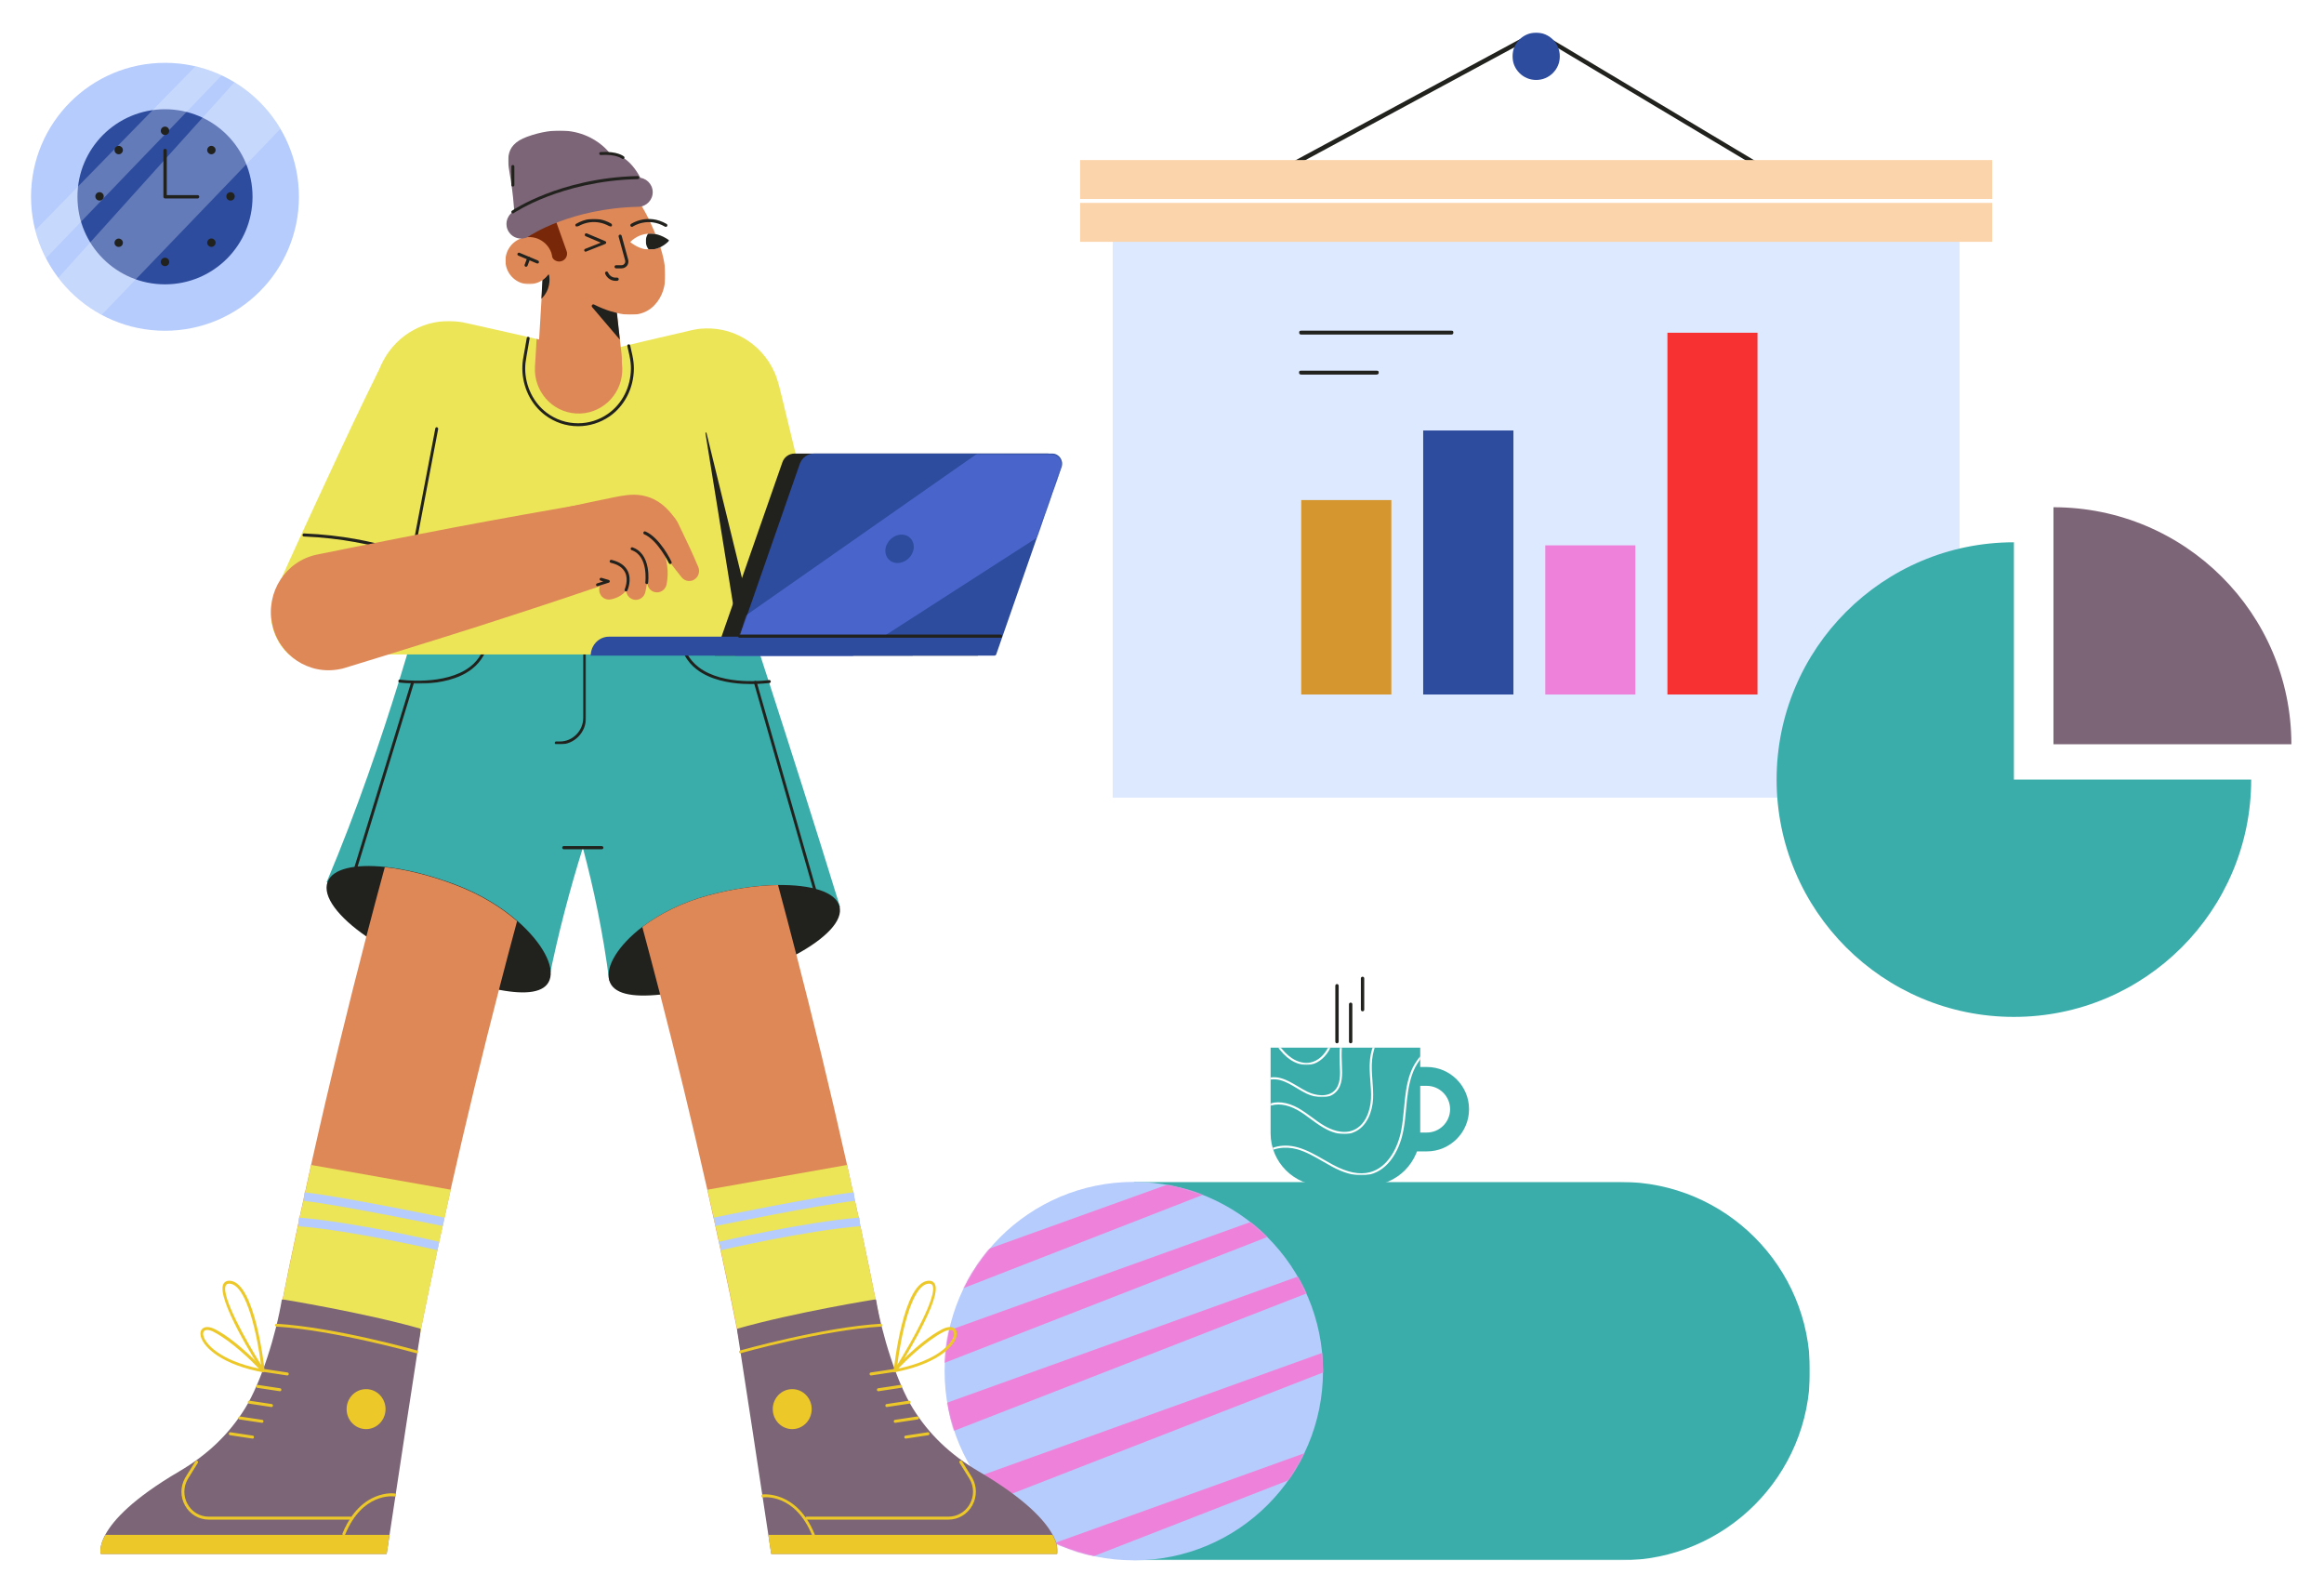 <?xml version="1.0" encoding="utf-8"?>
<!-- Generator: Adobe Illustrator 25.3.1, SVG Export Plug-In . SVG Version: 6.00 Build 0)  -->
<svg version="1.1" id="Layer_1" xmlns="http://www.w3.org/2000/svg" xmlns:xlink="http://www.w3.org/1999/xlink" x="0px" y="0px"
	 viewBox="0 0 2208.6 1508.3" style="enable-background:new 0 0 2208.6 1508.3;" xml:space="preserve">
<style type="text/css">
	.st0{fill-rule:evenodd;clip-rule:evenodd;fill:#21211D;}
	.st1{filter:url(#Adobe_OpacityMaskFilter);}
	.st2{fill-rule:evenodd;clip-rule:evenodd;fill:#FFFFFF;}
	.st3{mask:url(#wall-objectsstats-mask-2_1_);fill-rule:evenodd;clip-rule:evenodd;fill:#DCE9FF;}
	.st4{filter:url(#Adobe_OpacityMaskFilter_1_);}
	.st5{mask:url(#wall-objectsstats-mask-2_2_);fill-rule:evenodd;clip-rule:evenodd;fill:#FBD4AB;}
	.st6{filter:url(#Adobe_OpacityMaskFilter_2_);}
	.st7{mask:url(#wall-objectsstats-mask-2_3_);fill-rule:evenodd;clip-rule:evenodd;fill:#D5962F;}
	.st8{filter:url(#Adobe_OpacityMaskFilter_3_);}
	.st9{mask:url(#wall-objectsstats-mask-2_4_);fill-rule:evenodd;clip-rule:evenodd;fill:#EE82DA;}
	.st10{filter:url(#Adobe_OpacityMaskFilter_4_);}
	.st11{mask:url(#wall-objectsstats-mask-2_5_);fill-rule:evenodd;clip-rule:evenodd;fill:#2E4C9E;}
	.st12{filter:url(#Adobe_OpacityMaskFilter_5_);}
	.st13{mask:url(#wall-objectsstats-mask-2_6_);fill-rule:evenodd;clip-rule:evenodd;fill:#F73132;}
	.st14{filter:url(#Adobe_OpacityMaskFilter_6_);}
	.st15{mask:url(#wall-objectsstats-mask-2_7_);fill-rule:evenodd;clip-rule:evenodd;fill:#21211D;}
	.st16{filter:url(#Adobe_OpacityMaskFilter_7_);}
	.st17{mask:url(#wall-objectsstats-mask-2_8_);fill-rule:evenodd;clip-rule:evenodd;fill:#21211D;}
	.st18{filter:url(#Adobe_OpacityMaskFilter_8_);}
	.st19{mask:url(#wall-objectsstats-mask-2_9_);fill-rule:evenodd;clip-rule:evenodd;fill:#2E4C9E;}
	.st20{filter:url(#Adobe_OpacityMaskFilter_9_);}
	.st21{mask:url(#wall-objectsstats-mask-2_10_);fill-rule:evenodd;clip-rule:evenodd;fill:#FFFFFF;}
	.st22{fill-rule:evenodd;clip-rule:evenodd;fill:#3AADAA;}
	.st23{fill-rule:evenodd;clip-rule:evenodd;fill:#7C6576;}
	.st24{filter:url(#Adobe_OpacityMaskFilter_10_);}
	.st25{mask:url(#small-objectsmug-1-mask-2_1_);fill-rule:evenodd;clip-rule:evenodd;fill:#FFFFFF;}
	.st26{filter:url(#Adobe_OpacityMaskFilter_11_);}
	.st27{mask:url(#small-objectsmug-1-mask-4_1_);fill-rule:evenodd;clip-rule:evenodd;fill:#FFFFFF;}
	.st28{filter:url(#Adobe_OpacityMaskFilter_12_);}
	.st29{mask:url(#small-objectsmug-1-mask-6_1_);fill-rule:evenodd;clip-rule:evenodd;fill:#FFFFFF;}
	.st30{filter:url(#Adobe_OpacityMaskFilter_13_);}
	.st31{mask:url(#small-objectsmug-1-mask-8_1_);fill-rule:evenodd;clip-rule:evenodd;fill:#FFFFFF;}
	.st32{filter:url(#Adobe_OpacityMaskFilter_14_);}
	.st33{mask:url(#masterscenepresentation-mask-12_1_);fill-rule:evenodd;clip-rule:evenodd;fill:#3AADAA;}
	.st34{fill-rule:evenodd;clip-rule:evenodd;fill:#B6CCFC;}
	.st35{filter:url(#Adobe_OpacityMaskFilter_15_);}
	.st36{mask:url(#masterscenepresentation-mask-14_1_);fill-rule:evenodd;clip-rule:evenodd;fill:#EE82DA;}
	.st37{filter:url(#Adobe_OpacityMaskFilter_16_);}
	.st38{mask:url(#masterscenepresentation-mask-16_1_);fill-rule:evenodd;clip-rule:evenodd;fill:#EE82DA;}
	.st39{filter:url(#Adobe_OpacityMaskFilter_17_);}
	.st40{mask:url(#masterscenepresentation-mask-18_1_);fill-rule:evenodd;clip-rule:evenodd;fill:#EE82DA;}
	.st41{filter:url(#Adobe_OpacityMaskFilter_18_);}
	.st42{mask:url(#masterscenepresentation-mask-20_1_);fill-rule:evenodd;clip-rule:evenodd;fill:#EE82DA;}
	.st43{filter:url(#Adobe_OpacityMaskFilter_19_);}
	.st44{mask:url(#masterscenepresentation-mask-22_1_);fill-rule:evenodd;clip-rule:evenodd;fill:#EE82DA;}
	.st45{fill-rule:evenodd;clip-rule:evenodd;fill:#2E4C9E;}
	.st46{opacity:0.275;fill-rule:evenodd;clip-rule:evenodd;fill:#F5F9FF;enable-background:new    ;}
	.st47{fill-rule:evenodd;clip-rule:evenodd;fill:#DE8857;}
	.st48{fill-rule:evenodd;clip-rule:evenodd;fill:#ECE557;}
	.st49{filter:url(#Adobe_OpacityMaskFilter_20_);}
	.st50{mask:url(#standing-lowerdenim-shorts-mask-2_1_);fill-rule:evenodd;clip-rule:evenodd;fill:#7C6576;}
	.st51{filter:url(#Adobe_OpacityMaskFilter_21_);}
	.st52{mask:url(#standing-lowerdenim-shorts-mask-4_1_);fill-rule:evenodd;clip-rule:evenodd;fill:#EDC829;}
	.st53{fill-rule:evenodd;clip-rule:evenodd;fill:#EDC829;}
	.st54{filter:url(#Adobe_OpacityMaskFilter_22_);}
	.st55{mask:url(#standing-lowerdenim-shorts-mask-6_1_);fill-rule:evenodd;clip-rule:evenodd;fill:#7C6576;}
	.st56{filter:url(#Adobe_OpacityMaskFilter_23_);}
	.st57{mask:url(#standing-lowerdenim-shorts-mask-8_1_);fill-rule:evenodd;clip-rule:evenodd;fill:#EDC829;}
	.st58{filter:url(#Adobe_OpacityMaskFilter_24_);}
	.st59{mask:url(#standing-lowerdenim-shorts-mask-10_1_);fill-rule:evenodd;clip-rule:evenodd;fill:#21211D;}
	.st60{filter:url(#Adobe_OpacityMaskFilter_25_);}
	.st61{mask:url(#standing-lowerdenim-shorts-mask-12_1_);fill-rule:evenodd;clip-rule:evenodd;fill:#21211D;}
	.st62{filter:url(#Adobe_OpacityMaskFilter_26_);}
	.st63{mask:url(#standing-upperusing-laptop-1-mask-2_1_);fill-rule:evenodd;clip-rule:evenodd;fill:#ECE557;}
	.st64{filter:url(#Adobe_OpacityMaskFilter_27_);}
	.st65{mask:url(#standing-upperusing-laptop-1-mask-4_1_);fill-rule:evenodd;clip-rule:evenodd;fill:#4965CC;}
	.st66{filter:url(#Adobe_OpacityMaskFilter_28_);}
	.st67{mask:url(#headbeanie-mask-2_1_);fill-rule:evenodd;clip-rule:evenodd;fill:#DE8857;}
	.st68{fill-rule:evenodd;clip-rule:evenodd;fill:#792709;}
	.st69{filter:url(#Adobe_OpacityMaskFilter_29_);}
	.st70{mask:url(#headbeanie-mask-4_1_);fill-rule:evenodd;clip-rule:evenodd;fill:#DE8857;}
	.st71{filter:url(#Adobe_OpacityMaskFilter_30_);}
	.st72{mask:url(#headbeanie-mask-6_1_);fill-rule:evenodd;clip-rule:evenodd;fill:#7C6576;}
	.st73{filter:url(#Adobe_OpacityMaskFilter_31_);}
	.st74{mask:url(#expressionwink-mask-2_1_);fill-rule:evenodd;clip-rule:evenodd;fill:#FFFFFF;}
	.st75{filter:url(#Adobe_OpacityMaskFilter_32_);}
	.st76{mask:url(#expressionwink-mask-4_1_);fill-rule:evenodd;clip-rule:evenodd;fill:#21211D;}
	.st77{filter:url(#Adobe_OpacityMaskFilter_33_);}
	.st78{mask:url(#expressionwink-mask-6_1_);fill-rule:evenodd;clip-rule:evenodd;fill:#21211D;}
	.st79{fill:#792709;fill-opacity:0;}
</style>
<g id="Master_x2F_Scene_x2F_Presentation">
	<g id="Wall_Objects" transform="translate(1591, 137) scale(1 1)">
		<g id="Wall_Objects_x2F_Stats">
			<g id="Group-14" transform="translate(6, 0)">
				<path id="Fill-1" class="st0" d="M-399.5,38c-0.8,0-1.5-0.4-1.9-1.1c-0.6-1-0.2-2.4,0.9-2.9l246.2-132.8
					c10.9-5.9,24.2-5.6,34.8,0.8L101.4,34c1,0.6,1.4,1.9,0.7,2.9c-0.6,1-1.9,1.4-2.9,0.7l-220.8-132c-9.3-5.6-21.1-5.8-30.6-0.7
					L-398.4,37.8C-398.8,37.9-399.1,38-399.5,38"/>
				<g id="Clip-4">
				</g>
				<defs>
					<filter id="Adobe_OpacityMaskFilter" filterUnits="userSpaceOnUse" x="-539.6" y="52" width="805" height="569">
						<feColorMatrix  type="matrix" values="1 0 0 0 0  0 1 0 0 0  0 0 1 0 0  0 0 0 1 0"/>
					</filter>
				</defs>
				<mask maskUnits="userSpaceOnUse" x="-539.6" y="52" width="805" height="569" id="wall-objectsstats-mask-2_1_">
					<g class="st1">
						<polygon id="wall-objectsstats-path-1_1_" class="st2" points="-572.6,621 298.4,621 298.4,-106 -572.6,-106 						"/>
					</g>
				</mask>
				<polygon id="Fill-3" class="st3" points="-539.6,621 265.4,621 265.4,52 -539.6,52 				"/>
				<defs>
					<filter id="Adobe_OpacityMaskFilter_1_" filterUnits="userSpaceOnUse" x="-570.6" y="15" width="867" height="78">
						<feColorMatrix  type="matrix" values="1 0 0 0 0  0 1 0 0 0  0 0 1 0 0  0 0 0 1 0"/>
					</filter>
				</defs>
				<mask maskUnits="userSpaceOnUse" x="-570.6" y="15" width="867" height="78" id="wall-objectsstats-mask-2_2_">
					<g class="st4">
						<polygon id="wall-objectsstats-path-1_2_" class="st2" points="-572.6,621 298.4,621 298.4,-106 -572.6,-106 						"/>
					</g>
				</mask>
				<polygon id="Fill-5" class="st5" points="-570.6,93 296.4,93 296.4,15 -570.6,15 				"/>
				<defs>
					<filter id="Adobe_OpacityMaskFilter_2_" filterUnits="userSpaceOnUse" x="-360.6" y="338" width="86" height="185">
						<feColorMatrix  type="matrix" values="1 0 0 0 0  0 1 0 0 0  0 0 1 0 0  0 0 0 1 0"/>
					</filter>
				</defs>
				<mask maskUnits="userSpaceOnUse" x="-360.6" y="338" width="86" height="185" id="wall-objectsstats-mask-2_3_">
					<g class="st6">
						<polygon id="wall-objectsstats-path-1_3_" class="st2" points="-572.6,621 298.4,621 298.4,-106 -572.6,-106 						"/>
					</g>
				</mask>
				<polygon id="Fill-6" class="st7" points="-360.6,523 -274.6,523 -274.6,338 -360.6,338 				"/>
				<defs>
					<filter id="Adobe_OpacityMaskFilter_3_" filterUnits="userSpaceOnUse" x="-128.6" y="381" width="86" height="142">
						<feColorMatrix  type="matrix" values="1 0 0 0 0  0 1 0 0 0  0 0 1 0 0  0 0 0 1 0"/>
					</filter>
				</defs>
				<mask maskUnits="userSpaceOnUse" x="-128.6" y="381" width="86" height="142" id="wall-objectsstats-mask-2_4_">
					<g class="st8">
						<polygon id="wall-objectsstats-path-1_4_" class="st2" points="-572.6,621 298.4,621 298.4,-106 -572.6,-106 						"/>
					</g>
				</mask>
				<polygon id="Fill-7" class="st9" points="-128.6,523 -42.6,523 -42.6,381 -128.6,381 				"/>
				<defs>
					<filter id="Adobe_OpacityMaskFilter_4_" filterUnits="userSpaceOnUse" x="-244.6" y="272" width="86" height="251">
						<feColorMatrix  type="matrix" values="1 0 0 0 0  0 1 0 0 0  0 0 1 0 0  0 0 0 1 0"/>
					</filter>
				</defs>
				<mask maskUnits="userSpaceOnUse" x="-244.6" y="272" width="86" height="251" id="wall-objectsstats-mask-2_5_">
					<g class="st10">
						<polygon id="wall-objectsstats-path-1_5_" class="st2" points="-572.6,621 298.4,621 298.4,-106 -572.6,-106 						"/>
					</g>
				</mask>
				<polygon id="Fill-8" class="st11" points="-244.6,523 -158.6,523 -158.6,272 -244.6,272 				"/>
				<defs>
					<filter id="Adobe_OpacityMaskFilter_5_" filterUnits="userSpaceOnUse" x="-12.6" y="179" width="86" height="344">
						<feColorMatrix  type="matrix" values="1 0 0 0 0  0 1 0 0 0  0 0 1 0 0  0 0 0 1 0"/>
					</filter>
				</defs>
				<mask maskUnits="userSpaceOnUse" x="-12.6" y="179" width="86" height="344" id="wall-objectsstats-mask-2_6_">
					<g class="st12">
						<polygon id="wall-objectsstats-path-1_6_" class="st2" points="-572.6,621 298.4,621 298.4,-106 -572.6,-106 						"/>
					</g>
				</mask>
				<polygon id="Fill-9" class="st13" points="-12.6,523 73.4,523 73.4,179 -12.6,179 				"/>
				<defs>
					<filter id="Adobe_OpacityMaskFilter_6_" filterUnits="userSpaceOnUse" x="-362.6" y="177" width="147" height="4">
						<feColorMatrix  type="matrix" values="1 0 0 0 0  0 1 0 0 0  0 0 1 0 0  0 0 0 1 0"/>
					</filter>
				</defs>
				<mask maskUnits="userSpaceOnUse" x="-362.6" y="177" width="147" height="4" id="wall-objectsstats-mask-2_7_">
					<g class="st14">
						<polygon id="wall-objectsstats-path-1_7_" class="st2" points="-572.6,621 298.4,621 298.4,-106 -572.6,-106 						"/>
					</g>
				</mask>
				<path id="Fill-10" class="st15" d="M-217.7,181h-142.7c-1.2,0-2.1-0.9-2.1-2s1-2,2.1-2h142.7c1.2,0,2.1,0.9,2.1,2
					S-216.6,181-217.7,181"/>
				<defs>
					<filter id="Adobe_OpacityMaskFilter_7_" filterUnits="userSpaceOnUse" x="-362.6" y="215" width="76" height="4">
						<feColorMatrix  type="matrix" values="1 0 0 0 0  0 1 0 0 0  0 0 1 0 0  0 0 0 1 0"/>
					</filter>
				</defs>
				<mask maskUnits="userSpaceOnUse" x="-362.6" y="215" width="76" height="4" id="wall-objectsstats-mask-2_8_">
					<g class="st16">
						<polygon id="wall-objectsstats-path-1_8_" class="st2" points="-572.6,621 298.4,621 298.4,-106 -572.6,-106 						"/>
					</g>
				</mask>
				<path id="Fill-11" class="st17" d="M-288.8,219h-71.7c-1.2,0-2.2-0.9-2.2-2s1-2,2.2-2h71.7c1.2,0,2.2,0.9,2.2,2
					S-287.6,219-288.8,219"/>
				<defs>
					<filter id="Adobe_OpacityMaskFilter_8_" filterUnits="userSpaceOnUse" x="-159.6" y="-106" width="45" height="45">
						<feColorMatrix  type="matrix" values="1 0 0 0 0  0 1 0 0 0  0 0 1 0 0  0 0 0 1 0"/>
					</filter>
				</defs>
				<mask maskUnits="userSpaceOnUse" x="-159.6" y="-106" width="45" height="45" id="wall-objectsstats-mask-2_9_">
					<g class="st18">
						<polygon id="wall-objectsstats-path-1_9_" class="st2" points="-572.6,621 298.4,621 298.4,-106 -572.6,-106 						"/>
					</g>
				</mask>
				<path id="Fill-12" class="st19" d="M-114.6-83.5c0,12.4-10.1,22.5-22.5,22.5c-12.4,0-22.5-10.1-22.5-22.5s10.1-22.5,22.5-22.5
					C-124.7-106-114.6-95.9-114.6-83.5"/>
				<defs>
					<filter id="Adobe_OpacityMaskFilter_9_" filterUnits="userSpaceOnUse" x="-572.6" y="52" width="871" height="4">
						<feColorMatrix  type="matrix" values="1 0 0 0 0  0 1 0 0 0  0 0 1 0 0  0 0 0 1 0"/>
					</filter>
				</defs>
				<mask maskUnits="userSpaceOnUse" x="-572.6" y="52" width="871" height="4" id="wall-objectsstats-mask-2_10_">
					<g class="st20">
						<polygon id="wall-objectsstats-path-1_10_" class="st2" points="-572.6,621 298.4,621 298.4,-106 -572.6,-106 						"/>
					</g>
				</mask>
				<path id="Fill-13" class="st21" d="M296.3,56h-866.7c-1.2,0-2.1-0.9-2.1-2s1-2,2.1-2h866.7c1.2,0,2.1,0.9,2.1,2
					S297.4,56,296.3,56"/>
			</g>
		</g>
	</g>
	<g id="Pie-Chart" transform="translate(2261, 588)">
		<path id="Fill-1_1_" class="st22" d="M-347.1-72.7c-124.5,0-225.5,101-225.5,225.5c0,124.5,101,225.5,225.5,225.5
			s225.5-101,225.5-225.5h-225.5V-72.7z"/>
		<path id="Fill-4" class="st23" d="M-309.5-106v225.2h226.1C-83.5-5.2-184.7-106-309.5-106"/>
	</g>
	<g id="Small_Objects" transform="translate(1636, 703) scale(1 1)">
		<g id="Small_Objects_x2F_Mug_1">
			<g id="Group-46" transform="translate(144, 331)">
				<g id="Group-404">
					<path id="Fill-394" class="st22" d="M-430.3-38.5h-142.2v81.3c0,27.6,22.3,49.9,49.9,49.9h42.4c27.6,0,49.9-22.3,49.9-49.9
						V-38.5z"/>
					<path id="Fill-396" class="st22" d="M-458.9,42.2h34.8c12.3,0,22.2-10,22.2-22.2s-10-22.2-22.2-22.2h-34.8V42.2z M-424,60.1
						h-52.7v-80.2h52.7c22.1,0,40.1,18,40.1,40.1S-401.9,60.1-424,60.1L-424,60.1z"/>
					<path id="Fill-398" class="st0" d="M-509.4-42.6c-0.9,0-1.6-0.7-1.6-1.6v-53.1c0-0.9,0.7-1.6,1.6-1.6s1.6,0.7,1.6,1.6v53.1
						C-507.8-43.3-508.5-42.6-509.4-42.6"/>
					<path id="Fill-400" class="st0" d="M-485.1-73c-0.9,0-1.6-0.7-1.6-1.6v-29.7c0-0.9,0.7-1.6,1.6-1.6s1.6,0.7,1.6,1.6v29.7
						C-483.4-73.7-484.2-73-485.1-73"/>
					<path id="Fill-402" class="st0" d="M-496.4-42.6c-0.9,0-1.6-0.7-1.6-1.6v-35.5c0-0.9,0.7-1.6,1.6-1.6s1.6,0.7,1.6,1.6v35.5
						C-494.8-43.3-495.5-42.6-496.4-42.6"/>
				</g>
				<g id="Group-417" transform="translate(0, 67)">
					<g id="Group-407">
						<g id="Clip-406">
						</g>
						<defs>
							<filter id="Adobe_OpacityMaskFilter_10_" filterUnits="userSpaceOnUse" x="-585.9" y="-146.6" width="160.1" height="123.3">
								<feColorMatrix  type="matrix" values="1 0 0 0 0  0 1 0 0 0  0 0 1 0 0  0 0 0 1 0"/>
							</filter>
						</defs>
						<mask maskUnits="userSpaceOnUse" x="-585.9" y="-146.6" width="160.1" height="123.3" id="small-objectsmug-1-mask-2_1_">
							<g class="st24">
								<path id="small-objectsmug-1-path-1_1_" class="st2" d="M-572.5-105.5v81.3c0,27.6,22.3,49.9,49.9,49.9l0,0h42.4
									c21.5,0,39.8-13.6,46.8-32.6l0,0h9.4c22.1,0,40.1-18,40.1-40.1l0,0c0-22.1-18-40.1-40.1-40.1l0,0h-6.3v-18.3 M-430.3-69.3
									h6.3c12.3,0,22.2,10,22.2,22.2l0,0c0,12.3-10,22.2-22.2,22.2l0,0h-6.3"/>
							</g>
						</mask>
						<path id="Fill-405" class="st25" d="M-502.3-23.3c-8.1,0-15.6-3.5-20.1-6.2c-4.2-2.4-8.1-5.3-11.9-8.1c-4-3-8.2-6.1-12.7-8.6
							c-10-5.6-20-6.8-27.5-3.3c-4.6,2.1-8.2,6.9-9.3,12.2c-0.8,4.2,0.1,8,2.6,10.7l-1.5,1.4c-3-3.2-4.1-7.6-3.1-12.5
							c1.2-5.9,5.3-11.3,10.4-13.7c8.1-3.8,18.8-2.5,29.3,3.4c4.5,2.6,8.8,5.7,12.9,8.7c3.7,2.8,7.6,5.6,11.7,8
							c5.8,3.4,17.1,8.5,27.5,4.3c11.6-4.7,16.3-18.5,16.9-29.9c0.3-5.6-0.2-11.4-0.6-17c-0.5-6.7-1-13.6-0.3-20.5
							c2.7-26.4,25.4-49.4,51.8-52.4l0.2,2c-25.5,2.9-47.4,25.1-50,50.6c-0.7,6.7-0.2,13.5,0.3,20.1c0.4,5.6,0.9,11.5,0.6,17.2
							c-0.6,12-5.7,26.6-18.1,31.7C-496.2-23.8-499.3-23.3-502.3-23.3"/>
					</g>
					<g id="Group-410">
						<g id="Clip-409">
						</g>
						<defs>
							<filter id="Adobe_OpacityMaskFilter_11_" filterUnits="userSpaceOnUse" x="-587.5" y="-159" width="109" height="100.6">
								<feColorMatrix  type="matrix" values="1 0 0 0 0  0 1 0 0 0  0 0 1 0 0  0 0 0 1 0"/>
							</filter>
						</defs>
						<mask maskUnits="userSpaceOnUse" x="-587.5" y="-159" width="109" height="100.6" id="small-objectsmug-1-mask-4_1_">
							<g class="st26">
								<path id="small-objectsmug-1-path-3_1_" class="st2" d="M-572.5-105.5v81.3c0,27.6,22.3,49.9,49.9,49.9l0,0h42.4
									c21.5,0,39.8-13.6,46.8-32.6l0,0h9.4c22.1,0,40.1-18,40.1-40.1l0,0c0-22.1-18-40.1-40.1-40.1l0,0h-6.3v-18.3 M-430.3-69.3
									h6.3c12.3,0,22.2,10,22.2,22.2l0,0c0,12.3-10,22.2-22.2,22.2l0,0h-6.3"/>
							</g>
						</mask>
						<path id="Fill-408" class="st27" d="M-523.6-58.3c-5.1,0-10.3-1.5-14.5-3.4c-3.3-1.6-6.4-3.4-9.5-5.3c-5-3-10.1-6.1-15.7-7.6
							c-5.4-1.5-11.9-0.8-16.4,1.8c-3.1,1.8-5.2,4.4-6,7.5l-1.9-0.5c0.9-3.6,3.3-6.6,6.9-8.7c5-2.9,11.9-3.7,17.9-2
							c5.9,1.6,11.1,4.8,16.2,7.8c3,1.8,6.1,3.7,9.3,5.2c7.6,3.6,18.9,5.5,25.6-1.2c5.8-5.8,5.4-15.6,5-23.5
							c-0.5-11.9-0.5-25.9,3.6-39.4c4.3-14.1,12.7-25.2,23.5-31.3l1,1.7c-10.4,5.8-18.4,16.5-22.6,30.1c-4,13.2-4.1,26.9-3.5,38.7
							c0.4,8.3,0.8,18.6-5.6,25C-513.8-59.7-518.6-58.3-523.6-58.3"/>
					</g>
					<g id="Group-413">
						<g id="Clip-412">
						</g>
						<defs>
							<filter id="Adobe_OpacityMaskFilter_12_" filterUnits="userSpaceOnUse" x="-581.9" y="-110.9" width="182.4" height="126.7">
								<feColorMatrix  type="matrix" values="1 0 0 0 0  0 1 0 0 0  0 0 1 0 0  0 0 0 1 0"/>
							</filter>
						</defs>
						<mask maskUnits="userSpaceOnUse" x="-581.9" y="-110.9" width="182.4" height="126.7" id="small-objectsmug-1-mask-6_1_">
							<g class="st28">
								<path id="small-objectsmug-1-path-5_1_" class="st2" d="M-572.5-105.5v81.3c0,27.6,22.3,49.9,49.9,49.9l0,0h42.4
									c21.5,0,39.8-13.6,46.8-32.6l0,0h9.4c22.1,0,40.1-18,40.1-40.1l0,0c0-22.1-18-40.1-40.1-40.1l0,0h-6.3v-18.3 M-430.3-69.3
									h6.3c12.3,0,22.2,10,22.2,22.2l0,0c0,12.3-10,22.2-22.2,22.2l0,0h-6.3"/>
							</g>
						</mask>
						<path id="Fill-411" class="st29" d="M-486.3,15.9c-8.2,0-17.4-2.7-27.8-8.3c-3-1.6-6.1-3.4-9-5.1c-7.6-4.4-15.6-9-24.1-11.4
							c-11-3.1-25.5-1.9-33.1,7.8l-1.6-1.2c5.9-7.5,19.1-13,35.3-8.4c8.8,2.5,16.8,7.1,24.6,11.6c2.9,1.7,5.9,3.4,8.9,5
							c13.7,7.3,25.2,9.6,35,7c17.2-4.5,26.7-23.6,29.8-40c1.3-6.8,1.9-13.8,2.6-20.6c1-10.9,2-22.1,5.7-32.6
							c3-8.8,8.7-17.1,15.7-22.7c7.8-6.4,16.5-8.9,25-7.4l-0.4,2c-13-2.3-30.9,7-38.4,28.8c-3.5,10.3-4.6,21.4-5.6,32.1
							c-0.6,6.8-1.3,13.9-2.6,20.8c-1.3,6.8-4.1,16.7-10.2,25.7c-5.7,8.4-12.8,13.7-21.1,15.9C-480.4,15.5-483.3,15.9-486.3,15.9"/>
					</g>
					<g id="Group-416">
						<g id="Clip-415">
						</g>
						<defs>
							<filter id="Adobe_OpacityMaskFilter_13_" filterUnits="userSpaceOnUse" x="-567.1" y="-129.7" width="57" height="40.7">
								<feColorMatrix  type="matrix" values="1 0 0 0 0  0 1 0 0 0  0 0 1 0 0  0 0 0 1 0"/>
							</filter>
						</defs>
						<mask maskUnits="userSpaceOnUse" x="-567.1" y="-129.7" width="57" height="40.7" id="small-objectsmug-1-mask-8_1_">
							<g class="st30">
								<path id="small-objectsmug-1-path-7_1_" class="st2" d="M-572.5-105.5v81.3c0,27.6,22.3,49.9,49.9,49.9l0,0h42.4
									c21.5,0,39.8-13.6,46.8-32.6l0,0h9.4c22.1,0,40.1-18,40.1-40.1l0,0c0-22.1-18-40.1-40.1-40.1l0,0h-6.3v-18.3 M-430.3-69.3
									h6.3c12.3,0,22.2,10,22.2,22.2l0,0c0,12.3-10,22.2-22.2,22.2l0,0h-6.3"/>
							</g>
						</mask>
						<path id="Fill-414" class="st31" d="M-538.3-89c-5,0-10.3-1.7-15.1-4.8c-4.7-3.1-9-7.5-13.7-14.2l1.6-1.2
							c4.6,6.5,8.7,10.7,13.2,13.7c5.7,3.8,12.2,5.3,17.8,4.1c6.9-1.4,13.3-7,17-15c3.4-7.3,4.4-15.5,5.5-23.4l2,0.3
							c-1,8.1-2.1,16.4-5.6,24c-4,8.5-10.9,14.5-18.4,16.1C-535.5-89.2-536.9-89-538.3-89"/>
					</g>
				</g>
			</g>
		</g>
	</g>
	<g id="Figure" transform="translate(1470, 1229)">
		<g id="Group-35">
			<g id="Group-32" transform="translate(179.147, 0)">
				<g id="Clip-31">
				</g>
				<defs>
					<filter id="Adobe_OpacityMaskFilter_14_" filterUnits="userSpaceOnUse" x="-571.6" y="-105.9" width="642.6" height="359.6">
						<feColorMatrix  type="matrix" values="1 0 0 0 0  0 1 0 0 0  0 0 1 0 0  0 0 0 1 0"/>
					</filter>
				</defs>
				<mask maskUnits="userSpaceOnUse" x="-571.6" y="-105.9" width="642.6" height="359.6" id="masterscenepresentation-mask-12_1_">
					<g class="st32">
						<polygon id="masterscenepresentation-path-11_1_" class="st2" points="-571.6,-105.9 71,-105.9 71,253.7 -571.6,253.7 						
							"/>
					</g>
				</mask>
				<path id="Fill-30" class="st33" d="M-108.8,253.7C-9.5,253.7,71,173.2,71,73.9S-9.5-105.9-108.8-105.9h-462.8v359.5
					L-108.8,253.7z"/>
			</g>
			<path id="Fill-33" class="st34" d="M-212.7,73.9c0,99.3-80.5,179.8-179.8,179.8s-179.8-80.5-179.8-179.8s80.5-179.8,179.8-179.8
				S-212.7-25.4-212.7,73.9"/>
		</g>
		<g id="Group-51">
			<g id="Group-38">
				<g id="Clip-37">
				</g>
				<defs>
					<filter id="Adobe_OpacityMaskFilter_15_" filterUnits="userSpaceOnUse" x="-640.2" y="-169.9" width="464.8" height="198.4">
						<feColorMatrix  type="matrix" values="1 0 0 0 0  0 1 0 0 0  0 0 1 0 0  0 0 0 1 0"/>
					</filter>
				</defs>
				<mask maskUnits="userSpaceOnUse" x="-640.2" y="-169.9" width="464.8" height="198.4" id="masterscenepresentation-mask-14_1_">
					<g class="st35">
						<path id="masterscenepresentation-path-13_1_" class="st2" d="M-572.3,73.9c0,99.3,80.5,179.8,179.8,179.8l0,0
							c99.3,0,179.8-80.5,179.8-179.8l0,0c0-99.3-80.5-179.8-179.8-179.8l0,0C-491.8-105.9-572.3-25.4-572.3,73.9L-572.3,73.9z"/>
					</g>
				</mask>
				<polygon id="Fill-36" class="st36" points="-638.3,-3.5 -175.5,-169.9 -186.2,-148.4 -640.2,28.5 				"/>
			</g>
			<g id="Group-41">
				<g id="Clip-40">
				</g>
				<defs>
					<filter id="Adobe_OpacityMaskFilter_16_" filterUnits="userSpaceOnUse" x="-640.2" y="-105.9" width="464.8" height="198.4">
						<feColorMatrix  type="matrix" values="1 0 0 0 0  0 1 0 0 0  0 0 1 0 0  0 0 0 1 0"/>
					</filter>
				</defs>
				<mask maskUnits="userSpaceOnUse" x="-640.2" y="-105.9" width="464.8" height="198.4" id="masterscenepresentation-mask-16_1_">
					<g class="st37">
						<path id="masterscenepresentation-path-15_1_" class="st2" d="M-572.3,73.9c0,99.3,80.5,179.8,179.8,179.8l0,0
							c99.3,0,179.8-80.5,179.8-179.8l0,0c0-99.3-80.5-179.8-179.8-179.8l0,0C-491.8-105.9-572.3-25.4-572.3,73.9L-572.3,73.9z"/>
					</g>
				</mask>
				<polygon id="Fill-39" class="st38" points="-638.3,60.4 -175.5,-105.9 -186.2,-84.5 -640.2,92.5 				"/>
			</g>
			<g id="Group-44">
				<g id="Clip-43">
				</g>
				<defs>
					<filter id="Adobe_OpacityMaskFilter_17_" filterUnits="userSpaceOnUse" x="-635.9" y="-39.5" width="464.8" height="198.4">
						<feColorMatrix  type="matrix" values="1 0 0 0 0  0 1 0 0 0  0 0 1 0 0  0 0 0 1 0"/>
					</filter>
				</defs>
				<mask maskUnits="userSpaceOnUse" x="-635.9" y="-39.5" width="464.8" height="198.4" id="masterscenepresentation-mask-18_1_">
					<g class="st39">
						<path id="masterscenepresentation-path-17_1_" class="st2" d="M-572.3,73.9c0,99.3,80.5,179.8,179.8,179.8l0,0
							c99.3,0,179.8-80.5,179.8-179.8l0,0c0-99.3-80.5-179.8-179.8-179.8l0,0C-491.8-105.9-572.3-25.4-572.3,73.9L-572.3,73.9z"/>
					</g>
				</mask>
				<polygon id="Fill-42" class="st40" points="-633.9,126.9 -171.1,-39.5 -181.9,-18 -635.9,158.9 				"/>
			</g>
			<g id="Group-47">
				<g id="Clip-46">
				</g>
				<defs>
					<filter id="Adobe_OpacityMaskFilter_18_" filterUnits="userSpaceOnUse" x="-624.9" y="37.4" width="464.8" height="198.4">
						<feColorMatrix  type="matrix" values="1 0 0 0 0  0 1 0 0 0  0 0 1 0 0  0 0 0 1 0"/>
					</filter>
				</defs>
				<mask maskUnits="userSpaceOnUse" x="-624.9" y="37.4" width="464.8" height="198.4" id="masterscenepresentation-mask-20_1_">
					<g class="st41">
						<path id="masterscenepresentation-path-19_1_" class="st2" d="M-572.3,73.9c0,99.3,80.5,179.8,179.8,179.8l0,0
							c99.3,0,179.8-80.5,179.8-179.8l0,0c0-99.3-80.5-179.8-179.8-179.8l0,0C-491.8-105.9-572.3-25.4-572.3,73.9L-572.3,73.9z"/>
					</g>
				</mask>
				<polygon id="Fill-45" class="st42" points="-622.9,203.8 -160.1,37.4 -170.8,58.9 -624.9,235.8 				"/>
			</g>
			<g id="Group-50">
				<g id="Clip-49">
				</g>
				<defs>
					<filter id="Adobe_OpacityMaskFilter_19_" filterUnits="userSpaceOnUse" x="-611.7" y="121.9" width="464.8" height="198.4">
						<feColorMatrix  type="matrix" values="1 0 0 0 0  0 1 0 0 0  0 0 1 0 0  0 0 0 1 0"/>
					</filter>
				</defs>
				<mask maskUnits="userSpaceOnUse" x="-611.7" y="121.9" width="464.8" height="198.4" id="masterscenepresentation-mask-22_1_">
					<g class="st43">
						<path id="masterscenepresentation-path-21_1_" class="st2" d="M-572.3,73.9c0,99.3,80.5,179.8,179.8,179.8l0,0
							c99.3,0,179.8-80.5,179.8-179.8l0,0c0-99.3-80.5-179.8-179.8-179.8l0,0C-491.8-105.9-572.3-25.4-572.3,73.9L-572.3,73.9z"/>
					</g>
				</mask>
				<polygon id="Fill-48" class="st44" points="-609.7,288.3 -146.9,121.9 -157.6,143.4 -611.7,320.3 				"/>
			</g>
		</g>
	</g>
	<g id="Clock_1_" transform="translate(602, 165) scale(1 1)">
		<g id="Clock_x2F_Blue_Clock">
			<g id="Clock">
				<path id="Fill-907" class="st34" d="M-317.9,22c0,70.3-57,127.3-127.3,127.3c-70.3,0-127.3-57-127.3-127.3
					c0-70.3,57-127.3,127.3-127.3C-374.9-105.3-317.9-48.3-317.9,22"/>
				<path id="Fill-909" class="st45" d="M-362,22c0,46-37.2,83.2-83.2,83.2s-83.2-37.2-83.2-83.2s37.2-83.2,83.2-83.2
					S-362-24-362,22"/>
				<path id="Path" class="st46" d="M-391.3-93.4l-167,173.7c-4.3-8.4-7.7-17.3-10.1-26.6L-416.2-102
					C-407.6-100-399.2-97.1-391.3-93.4z"/>
				<path id="Path_1_" class="st46" d="M-335.5-42.6l-169.9,176.8c-16.1-8.7-30.1-20.7-41.2-35.2l167.4-185.8
					C-361.2-76-346.2-60.7-335.5-42.6z"/>
				<path id="Fill-911" class="st0" d="M-414.2,23.6h-30.9c-0.9,0-1.6-0.7-1.6-1.6v-44c0-0.9,0.7-1.6,1.6-1.6c0.9,0,1.6,0.7,1.6,1.6
					v42.4h29.3c0.9,0,1.6,0.7,1.6,1.6C-412.6,22.8-413.4,23.6-414.2,23.6"/>
				<path id="Fill-913" class="st0" d="M-441.2-40.7c0-2.2-1.8-4-4-4c-2.2,0-4,1.8-4,4c0,2.2,1.8,4,4,4
					C-443-36.7-441.2-38.4-441.2-40.7"/>
				<path id="Fill-915" class="st0" d="M-441.2,83.9c0-2.2-1.8-4-4-4c-2.2,0-4,1.8-4,4c0,2.2,1.8,4,4,4
					C-443,87.9-441.2,86.1-441.2,83.9"/>
				<path id="Fill-917" class="st0" d="M-382.9,25.6c2.2,0,4-1.8,4-4c0-2.2-1.8-4-4-4c-2.2,0-4,1.8-4,4
					C-386.9,23.8-385.1,25.6-382.9,25.6"/>
				<path id="Fill-919" class="st0" d="M-507.4,25.6c2.2,0,4-1.8,4-4c0-2.2-1.8-4-4-4c-2.2,0-4,1.8-4,4
					C-511.4,23.8-509.6,25.6-507.4,25.6"/>
				<path id="Fill-921" class="st0" d="M-398.3-19.6c1.6-1.6,1.6-4.1,0-5.6c-1.6-1.6-4.1-1.6-5.6,0c-1.6,1.6-1.6,4.1,0,5.6
					C-402.4-18-399.9-18-398.3-19.6"/>
				<path id="Fill-923" class="st0" d="M-486.4,68.5c1.6-1.6,1.6-4.1,0-5.6c-1.6-1.6-4.1-1.6-5.6,0c-1.6,1.6-1.6,4.1,0,5.6
					C-490.5,70-487.9,70-486.4,68.5"/>
				<path id="Fill-925" class="st0" d="M-486.4-25.2c-1.6-1.6-4.1-1.6-5.6,0c-1.6,1.6-1.6,4.1,0,5.6c1.6,1.6,4.1,1.6,5.6,0
					C-484.8-21.1-484.8-23.7-486.4-25.2"/>
				<path id="Fill-927" class="st0" d="M-398.3,62.8c-1.6-1.6-4.1-1.6-5.6,0c-1.6,1.6-1.6,4.1,0,5.6c1.6,1.6,4.1,1.6,5.6,0
					C-396.7,66.9-396.7,64.4-398.3,62.8"/>
			</g>
		</g>
	</g>
	<g id="Master_x2F_Character_x2F_Standing_1_" transform="translate(348, -8) scale(1 1)">
		<g id="Master_x2F_Character_x2F_Standing">
			<g id="Standing_Lower" transform="translate(99, 605) scale(1 1)">
				<g id="Standing_Lower_x2F_Denim_Shorts">
					<rect id="Rectangle" x="-55.6" y="-6" class="st45" width="326" height="22"/>
					<g id="Group-95" transform="translate(221, 112)">
						<path id="Fill-1_2_" class="st22" d="M130.4,153L-89,223c-5.9-45.8-14.8-87.8-24.8-125.3c-32.7-122.3-78.4-197-78.8-198.2
							l7-2.4H49.1c4.1,12.7,8.7,26.7,13.6,41.8C82.1-1,106.8,76.2,130.4,153"/>
						<path id="Fill-3_1_" class="st22" d="M-39.6-95.6c-1.2,4.9-40.5,83.5-74.6,192.6c-12,38.5-23.4,80.9-32.2,125.1l-211.2-92.8
							c29-68.5,52.5-138.3,68.9-191.4c4.8-15.5,9-29.6,12.5-41.8h204.7L-39.6-95.6z"/>
						<path id="Fill-5_1_" class="st0" d="M-145.7,222.2c-4.5,12.2-22.3,14.2-47.7,9.4c-19.5-3.6-43.4-11.2-69.1-21.1
							c-21.8-8.4-41.3-18.6-57-29.4c-26.9-18.5-42.3-38.3-37.2-52c4.7-12.7,26-17.3,54.8-14.3c20.1,2.1,43.8,8,68.1,17.3
							c23,8.8,42.7,21.1,57.6,34.1C-152.7,186.8-140.8,209-145.7,222.2"/>
						<path id="Fill-7_1_" class="st0" d="M88.5,198.1c-17.5,9.4-39.3,18.1-62.9,24.4c-24.9,6.7-47.7,11.6-66.2,13.6
							c-26.9,2.8-45-0.6-48.5-13.8c-3.4-13.1,8.6-33,31.5-50.5c15.9-12.1,37.2-23.1,62.2-29.9c23.5-6.4,46.6-9.6,66.4-9.9
							c31.8-0.5,55.2,6.5,58.8,20.2C133.5,165.9,116.4,183,88.5,198.1"/>
						<path id="Fill-9_1_" class="st47" d="M124.6,678.8c-4.2,0.8-8.4,1.2-12.6,1.2c-31.7,0-59.9-22.9-66-55.8
							C32.9,553.8,18.6,485.5,4.1,421.1c-15-66.3-30.2-128.6-44.7-184.9c-5.8-22.4-11.5-43.9-17-64.4c16-12.1,37.3-23.1,62.4-29.9
							c23.6-6.4,46.7-9.6,66.6-9.9c5.6,20.9,11.5,43,17.4,66.1c15.6,60.3,32,127.5,48.1,199.4c14.3,63.8,28.3,131.4,41.3,201.1
							C185.1,635.9,161.1,671.8,124.6,678.8"/>
						<path id="Fill-11_1_" class="st48" d="M124.7,678.8c-4.2,0.8-8.4,1.2-12.6,1.2c-31.6,0-59.8-22.9-65.9-55.7
							c-13-70.2-27.3-138.4-41.8-202.8L137,398c14.3,63.7,28.3,131.1,41.2,200.8C185.1,635.9,161.2,671.8,124.7,678.8"/>
						<g id="Group-15" transform="translate(604, 631)">
							<g id="Clip-14">
							</g>
							<defs>
								
									<filter id="Adobe_OpacityMaskFilter_20_" filterUnits="userSpaceOnUse" x="-571.6" y="-105.4" width="304.7" height="242.4">
									<feColorMatrix  type="matrix" values="1 0 0 0 0  0 1 0 0 0  0 0 1 0 0  0 0 0 1 0"/>
								</filter>
							</defs>
							
								<mask maskUnits="userSpaceOnUse" x="-571.6" y="-105.4" width="304.7" height="242.4" id="standing-lowerdenim-shorts-mask-2_1_">
								<g class="st49">
									<polygon id="standing-lowerdenim-shorts-path-1_1_" class="st2" points="-571.6,-105.4 -266.9,-105.4 -266.9,137 
										-571.6,137 									"/>
								</g>
							</mask>
							<path id="Fill-13_1_" class="st50" d="M-267.3,137H-539l-2.9-19.1l-15.3-101l-14.5-94.2c54-15.5,132.2-28.1,132.2-28.1
								c5.5,33.4,19.6,78.8,35.1,103.8c15.2,24.5,35.6,44,62.5,59.8c44.1,25.9,62.5,46.2,70,59.7C-265,130.3-267.3,137-267.3,137"/>
						</g>
						<g id="Group-18" transform="translate(634, 855)">
							<g id="Clip-17">
							</g>
							<defs>
								<filter id="Adobe_OpacityMaskFilter_21_" filterUnits="userSpaceOnUse" x="-571.9" y="-105.7" width="274.9" height="18.7">
									<feColorMatrix  type="matrix" values="1 0 0 0 0  0 1 0 0 0  0 0 1 0 0  0 0 0 1 0"/>
								</filter>
							</defs>
							
								<mask maskUnits="userSpaceOnUse" x="-571.9" y="-105.7" width="274.9" height="18.7" id="standing-lowerdenim-shorts-mask-4_1_">
								<g class="st51">
									<polygon id="standing-lowerdenim-shorts-path-3_1_" class="st2" points="-571.9,-105.7 -296.9,-105.7 -296.9,-87 
										-571.9,-87 									"/>
								</g>
							</mask>
							<path id="Fill-16" class="st52" d="M-297.3-87H-569l-2.9-18.7h270C-295-93.5-297.3-87-297.3-87"/>
						</g>
						<path id="Fill-19" class="st53" d="M105.1,751c-0.5,0-1-0.3-1.2-0.8c-16.3-40.1-45.7-36.5-46.9-36.3c-0.7,0.1-1.4-0.4-1.5-1.2
							c-0.1-0.8,0.4-1.4,1.1-1.6c0.3,0,32.6-4.2,49.7,38c0.3,0.7,0,1.5-0.7,1.8C105.4,751,105.2,751,105.1,751"/>
						<path id="Fill-21" class="st53" d="M35.7,577c-0.6,0-1.1-0.4-1.3-1c-0.2-0.7,0.2-1.5,0.9-1.7c0.8-0.2,78.6-22.1,133.6-25.4
							c0.8,0,1.4,0.5,1.4,1.3c0,0.7-0.5,1.4-1.3,1.4c-54.8,3.2-132.2,25-133,25.3C36,577,35.9,577,35.7,577"/>
						<path id="Fill-23" class="st53" d="M233.4,735H98.7c-0.7,0-1.3-0.6-1.3-1.4c0-0.8,0.6-1.4,1.3-1.4h134.7
							c8.4,0,16-4.5,20.2-11.9c4.2-7.5,4.2-16.3-0.1-23.8l-9.6-15.5c-0.4-0.6-0.2-1.5,0.4-1.9c0.6-0.4,1.5-0.2,1.9,0.4l9.6,15.5
							c4.8,8.3,4.8,18.2,0.2,26.6C251.2,730,242.8,735,233.4,735"/>
						<path id="Fill-25" class="st53" d="M159.7,598c-0.7,0-1.2-0.5-1.3-1.2c-0.1-0.8,0.4-1.5,1.1-1.6l21.3-3.2
							c0.7-0.1,1.4,0.4,1.5,1.2c0.1,0.8-0.4,1.5-1.1,1.6l-21.3,3.2C159.9,598,159.8,598,159.7,598"/>
						<path id="Fill-27" class="st53" d="M166.7,613c-0.7,0-1.2-0.5-1.3-1.2c-0.1-0.8,0.4-1.5,1.1-1.6l21.3-3.2
							c0.7-0.1,1.4,0.4,1.5,1.2c0.1,0.8-0.4,1.5-1.1,1.6l-21.3,3.2C166.9,613,166.8,613,166.7,613"/>
						<path id="Fill-29" class="st53" d="M174.7,628c-0.7,0-1.2-0.5-1.3-1.2c-0.1-0.8,0.4-1.5,1.1-1.6l21.3-3.2
							c0.7-0.1,1.4,0.4,1.5,1.2c0.1,0.8-0.4,1.5-1.1,1.6l-21.3,3.2C174.9,628,174.8,628,174.7,628"/>
						<path id="Fill-31" class="st53" d="M182.7,643c-0.7,0-1.2-0.5-1.3-1.2c-0.1-0.8,0.4-1.5,1.1-1.6l21.3-3.2
							c0.7-0.1,1.4,0.4,1.5,1.2c0.1,0.8-0.4,1.5-1.1,1.6l-21.3,3.2C182.9,643,182.8,643,182.7,643"/>
						<path id="Fill-33_1_" class="st53" d="M192.7,658c-0.7,0-1.2-0.5-1.3-1.2c-0.1-0.8,0.4-1.5,1.1-1.6l21.3-3.2
							c0.7-0.1,1.4,0.4,1.5,1.2c0.1,0.8-0.4,1.5-1.1,1.6l-21.3,3.2C192.9,658,192.8,658,192.7,658"/>
						<path id="Fill-35" class="st53" d="M215,510.8c-0.2,0-0.3,0-0.5,0c-16.6,1.1-26.5,51.5-29.7,77.1
							c13.4-21.7,38.6-66.1,33.3-75.6C217.7,511.6,217,510.8,215,510.8 M182.7,595c-0.2,0-0.3,0-0.5-0.1c-0.6-0.2-0.9-0.8-0.9-1.4
							c0.4-3.4,9-83.9,32.9-85.5c3.6-0.2,5.3,1.4,6.1,2.9c3.4,6-1.7,21.5-15.4,47.4c-10,18.7-21,36-21.1,36.1
							C183.6,594.8,183.2,595,182.7,595"/>
						<path id="Fill-37" class="st53" d="M234.9,554.8c-1.8,0-4.1,0.7-6.6,2c-16.9,8.9-35.6,27.3-42.7,34.7
							c37.5-7.9,51-23.7,52.8-31.2c0.3-1.2,0.6-3.5-0.9-4.7C236.9,555,236,554.8,234.9,554.8 M181.7,595c-0.5,0-0.9-0.3-1.2-0.7
							c-0.3-0.5-0.2-1.2,0.2-1.6c0.2-0.3,24.6-27,46.3-38.4c5.1-2.7,9.6-3,12.2-0.9c1.9,1.6,2.6,4.3,1.8,7.5
							c-1.4,5.9-7.2,12.5-15.8,18.2c-10.8,7.1-25.8,12.6-43.3,15.9C181.9,595,181.8,595,181.7,595"/>
						<path id="Fill-39_1_" class="st53" d="M103.4,630c0,10.5-8.3,19-18.5,19s-18.5-8.5-18.5-19s8.3-19,18.5-19
							S103.4,619.5,103.4,630"/>
						<path id="Fill-41" class="st47" d="M-176.6,166.3c-5.6,20.6-11.3,42.4-17.2,65.1c-14.9,57.6-30.5,121.6-45.9,189.8
							c-14.5,64.5-28.8,132.7-41.8,203c-6.1,32.9-34.3,55.8-65.9,55.8c-4.1,0-8.3-0.4-12.6-1.2c-36.4-7-60.4-42.9-53.5-80.1
							c12.9-69.7,26.9-137.2,41.2-201c17.6-78.8,35.6-152,52.4-216.6c6-23.2,11.9-45.2,17.6-66.1c20,2.1,43.8,7.9,68.1,17.3
							C-211.1,141.1-191.5,153.3-176.6,166.3"/>
						<path id="Fill-43" class="st48" d="M-239.6,421.5c-14.5,64.4-28.8,132.6-41.8,202.7c-6.1,32.9-34.3,55.8-65.9,55.8
							c-4.1,0-8.3-0.4-12.6-1.2c-36.4-7-60.4-42.9-53.5-80.1c12.9-69.6,26.9-137,41.2-200.7L-239.6,421.5z"/>
						<g id="Group-47_1_" transform="translate(0, 631)">
							<g id="Clip-46_1_">
							</g>
							<defs>
								
									<filter id="Adobe_OpacityMaskFilter_22_" filterUnits="userSpaceOnUse" x="-572.6" y="-105.4" width="304.7" height="242.4">
									<feColorMatrix  type="matrix" values="1 0 0 0 0  0 1 0 0 0  0 0 1 0 0  0 0 0 1 0"/>
								</filter>
							</defs>
							
								<mask maskUnits="userSpaceOnUse" x="-572.6" y="-105.4" width="304.7" height="242.4" id="standing-lowerdenim-shorts-mask-6_1_">
								<g class="st54">
									<polygon id="standing-lowerdenim-shorts-path-5_1_" class="st2" points="-572.6,-105.4 -267.9,-105.4 -267.9,137 
										-572.6,137 									"/>
								</g>
							</mask>
							<path id="Fill-45_1_" class="st55" d="M-267.9-77.3l-14.5,94.2l-15.3,101l-2.9,19.1h-271.6c0,0-2.4-6.7,4.5-19.1
								c7.5-13.5,25.8-33.8,70-59.7c26.9-15.8,47.3-35.3,62.5-59.8c15.5-25,29.6-70.4,35.1-103.8
								C-400.1-105.4-321.9-92.7-267.9-77.3"/>
						</g>
						<g id="Group-50_1_" transform="translate(0, 855)">
							<g id="Clip-49_1_">
							</g>
							<defs>
								<filter id="Adobe_OpacityMaskFilter_23_" filterUnits="userSpaceOnUse" x="-572.6" y="-105.7" width="274.9" height="18.7">
									<feColorMatrix  type="matrix" values="1 0 0 0 0  0 1 0 0 0  0 0 1 0 0  0 0 0 1 0"/>
								</filter>
							</defs>
							
								<mask maskUnits="userSpaceOnUse" x="-572.6" y="-105.7" width="274.9" height="18.7" id="standing-lowerdenim-shorts-mask-8_1_">
								<g class="st56">
									<polygon id="standing-lowerdenim-shorts-path-7_1_" class="st2" points="-572.6,-105.7 -297.7,-105.7 -297.7,-87 
										-572.6,-87 									"/>
								</g>
							</mask>
							<path id="Fill-48_1_" class="st57" d="M-297.7-105.7l-2.9,18.7h-271.6c0,0-2.4-6.5,4.5-18.7H-297.7z"/>
						</g>
						<path id="Fill-51" class="st53" d="M-341.3,750c-0.2,0-0.3,0-0.5-0.1c-0.7-0.3-1-1.1-0.7-1.8c4.9-12.1,14.4-28,31.3-34.9
							c10.2-4.2,18.1-3.1,18.5-3c0.7,0.1,1.2,0.8,1.1,1.6c-0.1,0.8-0.8,1.3-1.5,1.2l0,0c-1.2-0.2-30.6-3.8-46.9,36.3
							C-340.2,749.7-340.7,750-341.3,750"/>
						<path id="Fill-53" class="st53" d="M-271.9,577c-0.1,0-0.2,0-0.4-0.1c-0.8-0.2-78.3-22-133-25.3c-0.7,0-1.3-0.7-1.3-1.4
							c0-0.7,0.7-1.3,1.4-1.3c55,3.2,132.8,25.1,133.6,25.4c0.7,0.2,1.1,0.9,0.9,1.7C-270.8,576.6-271.4,577-271.9,577"/>
						<path id="Fill-55" class="st53" d="M-334.9,735h-134.7c-9.4,0-17.8-5-22.5-13.3c-4.7-8.3-4.6-18.2,0.1-26.5l9.7-15.6
							c0.4-0.6,1.2-0.8,1.9-0.4c0.6,0.4,0.8,1.2,0.4,1.9l-9.6,15.5c-4.2,7.4-4.3,16.3-0.1,23.7c4.2,7.5,11.7,11.9,20.2,11.9h134.7
							c0.7,0,1.3,0.6,1.3,1.4C-333.6,734.4-334.2,735-334.9,735"/>
						<path id="Fill-57" class="st53" d="M-394.9,598c-0.1,0-0.1,0-0.2,0l-21.3-3.2c-0.7-0.1-1.2-0.8-1.1-1.6
							c0.1-0.8,0.8-1.3,1.5-1.2l21.3,3.2c0.7,0.1,1.2,0.8,1.1,1.6C-393.7,597.5-394.3,598-394.9,598"/>
						<path id="Fill-59" class="st53" d="M-401.9,613c-0.1,0-0.1,0-0.2,0l-21.3-3.2c-0.7-0.1-1.2-0.8-1.1-1.6
							c0.1-0.8,0.8-1.3,1.5-1.2l21.3,3.2c0.7,0.1,1.2,0.8,1.1,1.6C-400.7,612.5-401.3,613-401.9,613"/>
						<path id="Fill-61" class="st53" d="M-409.9,628c-0.1,0-0.1,0-0.2,0l-21.3-3.2c-0.7-0.1-1.2-0.8-1.1-1.6
							c0.1-0.8,0.8-1.3,1.5-1.2l21.3,3.2c0.7,0.1,1.2,0.8,1.1,1.6C-408.7,627.5-409.3,628-409.9,628"/>
						<path id="Fill-63" class="st53" d="M-418.9,643c-0.1,0-0.1,0-0.2,0l-21.3-3.2c-0.7-0.1-1.2-0.8-1.1-1.6
							c0.1-0.8,0.8-1.3,1.5-1.2l21.3,3.2c0.7,0.1,1.2,0.8,1.1,1.6C-417.7,642.5-418.3,643-418.9,643"/>
						<path id="Fill-65" class="st53" d="M-427.9,658c-0.1,0-0.1,0-0.2,0l-21.3-3.2c-0.7-0.1-1.2-0.8-1.1-1.6
							c0.1-0.8,0.8-1.3,1.5-1.2l21.3,3.2c0.7,0.1,1.2,0.8,1.1,1.6C-426.7,657.5-427.3,658-427.9,658"/>
						<path id="Fill-67" class="st53" d="M-450.2,510.8c-2,0-2.7,0.8-3.1,1.5c-5.3,9.5,19.9,53.9,33.4,75.6
							c-3.3-25.6-13.2-76-29.8-77.1C-449.9,510.8-450.1,510.8-450.2,510.8 M-417.9,595c-0.4,0-0.9-0.2-1.1-0.6
							c-4.5-7.1-44.2-69.9-36.6-83.5c0.8-1.4,2.5-3.1,6.1-2.9c23.9,1.5,32.6,82,33,85.5c0.1,0.6-0.3,1.2-0.9,1.4
							C-417.6,595-417.8,595-417.9,595"/>
						<path id="Fill-69" class="st53" d="M-471.1,554.8c-1.1,0-2,0.3-2.7,0.8c-1.5,1.2-1.2,3.5-0.9,4.7c1.8,7.5,15.3,23.3,52.8,31.2
							c-7.1-7.4-25.7-25.8-42.7-34.7C-467.1,555.4-469.3,554.8-471.1,554.8 M-417.9,595c-0.1,0-0.2,0-0.2,0
							c-17.5-3.2-32.5-8.7-43.3-15.9c-8.6-5.7-14.3-12.3-15.8-18.2c-0.8-3.2-0.1-6,1.8-7.5c2.6-2.1,7-1.8,12.2,0.9
							c21.8,11.4,46.1,38.1,46.3,38.4c0.4,0.4,0.5,1.1,0.2,1.6C-417,594.7-417.5,595-417.9,595"/>
						<path id="Fill-71" class="st53" d="M-338.6,630c0,10.5,8.3,19,18.5,19c10.2,0,18.5-8.5,18.5-19s-8.3-19-18.5-19
							C-330.3,611-338.6,619.5-338.6,630"/>
						<path id="Fill-73" class="st34" d="M12,456l-1.6-8c4-0.8,98.9-20.3,133.1-24l0.9,8.1C110.6,435.8,13,455.8,12,456"/>
						<path id="Fill-75" class="st34" d="M17.2,479l-1.8-8c0.8-0.2,80.5-18.8,133.4-23l0.6,8.2C97.2,460.4,18,478.8,17.2,479"/>
						<path id="Fill-77" class="st34" d="M-247.2,456c-1-0.2-98.5-20.2-132.4-23.9l0.9-8.1c34.2,3.7,129.1,23.2,133.1,24L-247.2,456
							z"/>
						<path id="Fill-79" class="st34" d="M-252.4,479c-0.8-0.2-80-18.6-132.2-22.8l0.6-8.2c52.8,4.2,132.6,22.8,133.4,23L-252.4,479
							z"/>
						<g id="Group-83" transform="translate(282, 0)">
							<g id="Clip-82">
							</g>
							<defs>
								<filter id="Adobe_OpacityMaskFilter_24_" filterUnits="userSpaceOnUse" x="-571.6" y="-105.1" width="86.7" height="45.8">
									<feColorMatrix  type="matrix" values="1 0 0 0 0  0 1 0 0 0  0 0 1 0 0  0 0 0 1 0"/>
								</filter>
							</defs>
							
								<mask maskUnits="userSpaceOnUse" x="-571.6" y="-105.1" width="86.7" height="45.8" id="standing-lowerdenim-shorts-mask-10_1_">
								<g class="st58">
									<polygon id="standing-lowerdenim-shorts-path-9_1_" class="st2" points="-571.6,-105.1 -485,-105.1 -485,-59.3 
										-571.6,-59.3 									"/>
								</g>
							</mask>
							<path id="Fill-81" class="st59" d="M-552.9-59.3c-10.2,0-17.5-1.1-17.6-1.1c-0.7-0.1-1.2-0.8-1.1-1.6
								c0.1-0.7,0.8-1.3,1.5-1.2c0.4,0.1,43.2,6.2,67-12.3c8.8-6.9,14-16.5,15.4-28.4c0.1-0.8,0.8-1.3,1.5-1.2
								c0.7,0.1,1.3,0.8,1.2,1.5c-1.5,12.7-7,22.9-16.5,30.3c-12.9,10.1-31.1,13.1-44,13.8C-548-59.4-550.5-59.3-552.9-59.3"/>
						</g>
						<path id="Fill-84" class="st0" d="M45.6-59c-2.4,0-4.9-0.1-7.5-0.2C25.1-59.9,7-62.9-6-73c-9.5-7.4-15.1-17.6-16.5-30.4
							c-0.1-0.8,0.4-1.4,1.2-1.5c0.7-0.1,1.4,0.4,1.5,1.2c1.4,12,6.6,21.6,15.5,28.5c23.9,18.7,66.8,12.5,67.3,12.4
							c0.7-0.1,1.4,0.4,1.5,1.2c0.1,0.8-0.4,1.5-1.1,1.6C63.2-60.1,55.8-59,45.6-59"/>
						<g id="Group-88" transform="translate(431, 0)">
							<g id="Clip-87">
							</g>
							<defs>
								<filter id="Adobe_OpacityMaskFilter_25_" filterUnits="userSpaceOnUse" x="-572" y="-105.1" width="29.9" height="103.5">
									<feColorMatrix  type="matrix" values="1 0 0 0 0  0 1 0 0 0  0 0 1 0 0  0 0 0 1 0"/>
								</filter>
							</defs>
							
								<mask maskUnits="userSpaceOnUse" x="-572" y="-105.1" width="29.9" height="103.5" id="standing-lowerdenim-shorts-mask-12_1_">
								<g class="st60">
									<polygon id="standing-lowerdenim-shorts-path-11_1_" class="st2" points="-572,-105.1 -542,-105.1 -542,-1.6 -572,-1.6 
																			"/>
								</g>
							</mask>
							<path id="Fill-86" class="st61" d="M-566.9-1.6h-3.7c-0.7,0-1.3-0.6-1.3-1.4c0-0.8,0.6-1.4,1.3-1.4h3.7
								c12.2,0,22.2-10.2,22.2-22.6v-76.8c0-0.8,0.6-1.4,1.3-1.4s1.3,0.6,1.3,1.4V-27C-542-13-553.2-1.6-566.9-1.6"/>
						</g>
						<path id="Fill-89" class="st0" d="M108.1,144c-0.6,0-1.1-0.4-1.3-1L48.5-60.2c-0.2-0.7,0.2-1.5,0.9-1.7
							c0.7-0.2,1.5,0.2,1.7,0.9l58.3,203.3c0.2,0.7-0.2,1.5-0.9,1.7C108.3,144,108.2,144,108.1,144"/>
						<path id="Fill-91" class="st0" d="M-333.3,128c-0.1,0-0.3,0-0.4-0.1c-0.7-0.2-1.1-1-0.9-1.7L-277.2-61c0.2-0.7,1-1.1,1.7-0.9
							c0.7,0.2,1.1,1,0.9,1.7L-332,127.1C-332.2,127.6-332.7,128-333.3,128"/>
						<path id="Fill-93" class="st0" d="M-96,98h-36.3c-0.7,0-1.4-0.7-1.4-1.5c0-0.8,0.6-1.5,1.4-1.5H-96c0.7,0,1.4,0.7,1.4,1.5
							C-94.6,97.3-95.2,98-96,98"/>
					</g>
				</g>
			</g>
			<g id="Standing_Upper" transform="translate(151, 35) scale(1 1)">
				<g id="Standing_Upper_x2F_Using_Laptop_1">
					<g id="Group-51_1_" transform="translate(331, 383)">
						<path id="Fill-1_3_" class="st48" d="M-267.2,41.6c25.9-5.9,51.7-12.6,77.3-19.4l38.5-10.5l2.4-0.7l0.6-0.2
							c-0.5,0.1-1,0.3-1.6,0.4c-1,0.2-2.2,0.3-3.2,0.5c-3.9,0.4-7.9,0.2-11.7-0.7c-7.7-1.7-14.6-5.7-19.8-11.6
							c-2.6-2.9-4.8-6.3-6.4-9.9c-0.4-0.9-0.8-1.8-1.1-2.7c-0.3-0.9-0.5-1.5-0.8-2.3l-0.2-0.6l-0.1-0.3c0,0,0-0.1,0-0.1l0,0.1
							l0.2,0.6l0.4,1.2l3,9.8l11.9,39.2l12.1,39.1l14.7,63.4l12.3,39.1c8.1,25.8,35.2,40,60.5,31.7c24.1-7.9,37.8-33.4,32-58.1
							l0-0.2l-12-63.8l-9.6-39.5l-9.6-39.5L-87-33l-2.5-9.9l-0.3-1.2l-0.2-0.6l-0.6-2.1c-0.5-1.6-0.9-3.1-1.5-4.8
							c-0.6-1.7-1.3-3.4-2.1-5.1c-3-6.7-7.1-12.9-12-18.3c-9.8-10.8-22.7-18.4-36.9-21.4c-7.1-1.5-14.4-1.9-21.6-1.2
							c-1.8,0.2-3.8,0.5-5.7,0.9c-0.9,0.2-1.9,0.4-2.8,0.6l-0.6,0.1l-2.4,0.6l-39.2,9.1c-26.1,6.2-52.1,12.6-78,19.8
							c-29.1,8.1-46.2,38.7-38.3,68.3c7.7,28.8,36.1,46.2,64.4,39.8L-267.2,41.6z"/>
						<path id="Fill-3_2_" class="st48" d="M-462.6,212L-393-14.8c5.2-43.3,41.8-69.7,84.6-68.2l77.5,5.9
							c36.9,1.3,68.9,20,77.7,56.5l20.5,232.5H-462.6z"/>
						<g id="Group-7" transform="translate(5, 0)">
							<g id="Clip-6">
							</g>
							<defs>
								<filter id="Adobe_OpacityMaskFilter_26_" filterUnits="userSpaceOnUse" x="-571.9" y="-105" width="340.8" height="323.6">
									<feColorMatrix  type="matrix" values="1 0 0 0 0  0 1 0 0 0  0 0 1 0 0  0 0 0 1 0"/>
								</filter>
							</defs>
							
								<mask maskUnits="userSpaceOnUse" x="-571.9" y="-105" width="340.8" height="323.6" id="standing-upperusing-laptop-1-mask-2_1_">
								<g class="st62">
									<polygon id="standing-upperusing-laptop-1-path-1_1_" class="st2" points="-571.9,-105 -231.1,-105 -231.1,218.6 
										-571.9,218.6 									"/>
								</g>
							</mask>
							<path id="Fill-5_2_" class="st63" d="M-272.7-75.4c-12-3-24-5.8-35.9-8.7l-36-8.3l-36-8.1l-9-2l-2.3-0.5l-1.1-0.2l-2.2-0.5
								l-2.5-0.4c-6.6-1-13.5-1.2-20.2-0.2c-13.5,1.8-26.2,7.6-36.4,16.4c-5.1,4.4-9.6,9.6-13.4,15.4c-3.7,5.8-6.6,12.1-8.5,18.5
								l3.1-8l-23.8,52.8C-505,8.4-513,26-520.8,43.7l-23.6,53c-7.8,17.7-15.6,35.4-23.3,53.1c-10.8,24.8,0.3,53.8,24.6,64.7
								c23.1,10.4,50.1,0.6,61.9-21.7c9-17.1,17.9-34.2,26.8-51.4l26.5-51.5c8.9-17.2,17.6-34.4,26.4-51.6l26.3-51.6l3.1-8
								c-1,3.5-2.6,6.9-4.6,10.1c-2,3.2-4.5,6-7.3,8.4c-5.5,4.8-12.4,8-19.8,9c-3.7,0.5-7.4,0.5-11-0.1c-0.4-0.1-0.9-0.1-1.3-0.2
								l-1.1-0.2l1.1,0.3l2.2,0.5l9,2.2l36,8.5l36,8.3c12,2.7,24,5.4,36.1,7.9c29.5,6.3,58.5-13.1,64.6-43.1
								C-226.2-39.4-244.3-68.3-272.7-75.4"/>
						</g>
						<path id="Fill-8_1_" class="st48" d="M-468.3-61.6c-8.6,17.3-17,34.6-25.3,52l-12.3,26.2l-12.2,26.2
							c-8.1,17.5-16.3,35-24.3,52.5c-8.1,17.5-16,35.1-23.9,52.7l-1.6,3.6c-11.7,26-0.5,56.7,25.1,68.6c11.7,5.5,24.5,6,36,2.5
							l259.1-79.9c20.3-6.3,31.7-28,25.6-48.6c-5.7-19.3-25-30.6-44-26.9l-265.8,52.6l59.4,74.7c8.8-17.2,17.6-34.3,26.2-51.6
							c8.7-17.2,17.3-34.5,25.8-51.7l12.8-25.9l12.7-26c8.4-17.3,16.7-34.7,24.8-52.2c12.8-27.8,1.1-60.8-26.2-73.9
							C-423.1-99.5-455-88.2-468.3-61.6"/>
						<path id="Fill-10_1_" class="st0" d="M-430,124c-0.2,0-0.4,0-0.6-0.2c-0.1-0.1-10.3-5.3-28.9-10.9
							c-17.2-5.1-45.4-11.6-81.7-13.1c-0.8,0-1.4-0.7-1.3-1.5c0-0.8,0.7-1.4,1.4-1.4c36.7,1.5,65.1,8,82.5,13.2
							c18.9,5.6,28.9,10.8,29.3,11.1c0.7,0.4,1,1.2,0.6,1.9C-429,123.7-429.5,124-430,124"/>
						<path id="Fill-12_1_" class="st0" d="M-280.6-5C-292-5-303-8.7-312.2-15.7c-13.2-10-21.2-26.4-21.4-43.8
							c0-3.8,0.3-7.8,1.2-12.2l3-17.1c0.1-0.8,0.9-1.3,1.6-1.1c0.8,0.1,1.3,0.9,1.1,1.6l-3,17.2c-0.8,4.2-1.2,8-1.2,11.6
							c0.2,16.6,7.8,32.1,20.3,41.6c8.7,6.6,19.1,10.1,30,10.1c10.2,0,20-3.1,28.4-9c13.5-9.4,21.6-25.5,21.8-42.8
							c0-3.8-0.4-7.7-1.3-12.1l-2.1-9.4c-0.2-0.8,0.3-1.5,1-1.7c0.7-0.2,1.5,0.3,1.7,1.1l2.1,9.4c1,4.6,1.4,8.8,1.4,12.8
							c-0.2,18.3-8.8,35.2-23,45.1C-259.5-8.3-269.8-5-280.6-5"/>
						<path id="Fill-14" class="st0" d="M-434.2,100c-0.1,0-0.2,0-0.3,0c-0.7-0.2-1.2-0.9-1.1-1.7l19.3-101.2
							c0.1-0.8,0.9-1.3,1.6-1.1c0.7,0.2,1.2,0.9,1.1,1.7l-19.3,101.2C-433,99.5-433.6,100-434.2,100"/>
						<path id="Fill-16_1_" class="st0" d="M-125.6,212l-34-210.4c-0.1-0.7,0.9-0.9,1-0.2l49,200.3L-125.6,212z"/>
						<path id="Fill-18" class="st47" d="M-502.4,224.7c10.7-3.2,21.3-6.5,31.9-9.8l31.9-9.9c21.3-6.6,42.5-13.2,63.7-20
							c21.2-6.8,42.4-13.8,63.6-20.7l31.7-10.6l31.7-10.7c20.1-6.8,31-28.9,24.3-49.4c-6.1-18.5-24.5-29.3-42.8-26.1l-32.9,5.7
							l-32.9,5.8c-21.9,4-43.8,7.9-65.7,12.1c-21.9,4.1-43.7,8.5-65.5,12.8l-32.7,6.5c-10.9,2.2-21.8,4.4-32.7,6.6
							c-29.6,6.1-48.7,35.5-42.6,65.5c6,30.1,34.9,49.4,64.5,43.3C-505.5,225.6-503.9,225.2-502.4,224.7"/>
						<path id="Fill-20" class="st47" d="M-299.4,116.5c12.8-3.8,25.6-7.8,38.4-11.9l19.1-6.2l4.8-1.6c1.5-0.5,3.3-1.1,4.4-1.5
							c2.5-0.8,4.9-1.4,6.7-1.7c1.8-0.3,3-0.3,4.2-0.2c1.3,0.2,2.8,0.7,4.5,1.9c1.8,1.1,3.7,2.6,5.7,4.6l0.6,0.6l0.5,0.5
							c0.3,0.3,0.7,0.7,1,1.1l0.2,0.3l0.1,0.1l0.2,0.3l0.7,1l1.5,2.1c7.9,11.1,16,22,24.6,32.7c3.3,4.1,9.2,4.7,13.1,1.3
							c3.3-2.7,4.3-7.3,2.7-11.1c-5.3-12.7-11.1-25-17.1-37.3l-1.1-2.3l-0.6-1.2l-0.1-0.3l-0.2-0.4l-0.4-0.8
							c-0.6-1.1-1.2-2.1-1.9-3.1c-0.3-0.5-0.7-1-1.1-1.5l-0.6-0.7l-0.5-0.6c-2.4-3.2-5.3-6.5-8.8-9.6c-3.5-3.1-7.9-6-13-8
							c-5.1-2-10.7-2.9-15.5-2.9c-5,0-9.2,0.6-13.2,1.3c-2.2,0.4-3.6,0.7-5.3,1l-4.9,1l-19.7,4.1c-13.2,2.8-26.3,5.7-39.4,8.8
							c-11,2.6-17.8,13.8-15.3,25c2.5,11.2,13.5,18.2,24.5,15.6C-300.2,116.8-299.8,116.6-299.4,116.5"/>
						<path id="Fill-22" class="st47" d="M-312.8,143.5L-226,109l-13.1-1.9l0,0c-0.1-0.1,0.2,0,0.3,0.1l0.5,0.3
							c0.4,0.2,0.8,0.5,1.2,0.7c0.8,0.5,1.6,1.1,2.4,1.6c1.6,1.1,3.1,2.4,4.6,3.7c2.9,2.6,5.6,5.5,7.9,8.6c1.1,1.6,2.1,3.2,3,4.8
							c0.9,1.7,1.7,3.4,2.3,5.1c1.3,3.5,1.9,7.3,2,11.1l0,0.6c0.1,5.2,4.4,9.3,9.5,9.2c4.4-0.1,8-3.4,8.9-7.6c1.1-5.8,1.4-12,0.5-18
							c-0.4-3-1-6-1.9-8.9c-0.8-2.9-1.9-5.7-3.1-8.4c-2.4-5.4-5.4-10.5-8.9-15.1c-1.7-2.3-3.6-4.6-5.5-6.7c-1-1.1-2-2.1-3-3.2
							c-0.5-0.5-1.1-1-1.6-1.6l-0.9-0.8c-0.4-0.3-0.6-0.5-1.2-1l0,0c-3.6-2.6-7.9-3.3-11.9-2.3l-1.3,0.3l-90.1,24.1
							c-10.9,2.9-17.4,14.3-14.6,25.4c2.9,11.1,14,17.7,24.9,14.8C-314.2,144-313.5,143.7-312.8,143.5"/>
						<path id="Fill-24" class="st47" d="M-328.7,152.7l86.8-34.6l-11.7-1l0,0c-0.2-0.1-0.2-0.1-0.1-0.1c0,0,0,0,0,0
							c0,0,0.1,0,0.1,0c0.1,0,0.3,0.1,0.4,0.2c0.3,0.1,0.6,0.3,1,0.4c0.7,0.3,1.4,0.7,2,1.1c1.4,0.8,2.7,1.8,3.9,2.9
							c2.5,2.1,4.7,4.6,6.4,7.5c1.8,2.8,3.1,6,3.9,9.5c0.8,3.5,1.2,7.3,1,11.3l0,0.3c-0.2,5.2,3.8,9.6,8.9,9.8
							c4.4,0.2,8.3-2.9,9.3-7.1c1.3-5.2,2.1-10.8,2.1-16.6c-0.1-5.8-1-11.7-3-17.4c-1.9-5.7-4.8-11.1-8.4-15.9
							c-1.8-2.4-3.7-4.7-5.9-6.9c-1.1-1.1-2.2-2.1-3.4-3.1c-0.6-0.5-1.2-1-1.9-1.5c-0.3-0.3-0.7-0.5-1-0.8l-0.6-0.4l-0.3-0.2
							c-0.1-0.1-0.2-0.1-0.5-0.3l0,0c-3.3-1.9-7.1-2.2-10.5-1.3l-1.2,0.3l-90.1,24.2c-10.9,2.9-17.4,14.3-14.6,25.5s14,17.8,25,14.9
							C-330.2,153.2-329.5,152.9-328.7,152.7"/>
						<path id="Fill-26" class="st47" d="M-343,162.3l88-38.6l-15.4-3.1h0c0.2,0.1,0.6,0.4,0.9,0.7l1.1,0.8c0.7,0.6,1.5,1.2,2.2,1.8
							c1.4,1.2,2.9,2.5,4.2,3.8c2.7,2.5,5.1,5.2,6.8,7.7c0.9,1.2,1.5,2.3,1.9,3.1c0.4,0.8,0.5,0.9,0.9,0.7c0.2-0.1,0.4-0.2,0.5-0.2
							c0.1,0,0.1,0.2,0,0.5c-0.3,0.6-1.4,1.3-2.7,2l-0.8,0.4c-4.6,2.3-6.5,7.9-4.2,12.6c1.9,4,6.2,5.9,10.3,5c2.8-0.6,5.8-1.5,9-3.5
							c1.6-1,3.2-2.3,4.7-4c1.5-1.7,2.7-3.7,3.6-5.9c0.8-2.2,1.3-4.4,1.4-6.5c0.2-2.1,0-4-0.2-5.8c-0.5-3.6-1.4-6.5-2.5-9.3
							c-2.1-5.4-4.7-9.9-7.5-14.2c-1.4-2.1-2.8-4.2-4.3-6.2c-0.7-1-1.5-2-2.3-3l-1.2-1.5c-0.4-0.5-0.8-0.9-1.4-1.6l0,0
							c-3.9-3.8-9.4-4.9-14.2-3.4l-1.2,0.4l-91.7,28.4c-10.8,3.3-16.9,14.9-13.6,25.9c3.3,11,14.7,17.1,25.5,13.8
							C-344.4,162.9-343.7,162.6-343,162.3"/>
						<path id="Fill-28" class="st0" d="M-193,126c-0.5,0-1-0.3-1.3-0.8c-0.1-0.2-10.6-22-23.5-27.5c-0.7-0.3-1-1.1-0.7-1.9
							c0.3-0.7,1.1-1.1,1.8-0.8c13.9,5.9,24.5,27.9,24.9,28.9c0.3,0.7,0,1.6-0.7,1.9C-192.6,126-192.8,126-193,126"/>
						<path id="Fill-30_1_" class="st0" d="M-215.3,145c-0.1,0-0.1,0-0.2,0c-0.8-0.1-1.3-0.8-1.2-1.6c0-0.3,3.1-25.1-13-30.6
							c-0.7-0.2-1.1-1-0.9-1.8c0.2-0.7,1-1.1,1.7-0.9c7.6,2.6,12.6,9.3,14.4,19.4c1.3,7.4,0.5,14,0.4,14.3
							C-214,144.5-214.6,145-215.3,145"/>
						<path id="Fill-32" class="st0" d="M-235,152c-0.2,0-0.4,0-0.6-0.1c-0.7-0.3-1-1.2-0.7-1.9c0-0.1,3.9-8.8,0.4-16
							c-2.2-4.5-6.7-7.6-13.6-9.2c-0.8-0.2-1.2-0.9-1.1-1.7c0.2-0.8,0.9-1.2,1.7-1.1c7.7,1.8,12.9,5.4,15.5,10.7
							c4.1,8.5-0.2,18-0.4,18.4C-234,151.7-234.5,152-235,152"/>
						<path id="Fill-34" class="st0" d="M-262.2,147c-0.6,0-1.2-0.4-1.3-0.9c-0.2-0.7,0.2-1.5,0.9-1.7l5.9-1.9l-2.5-0.8
							c-0.7-0.2-1.2-1-0.9-1.7s1-1.1,1.8-0.9l6.8,2c0.6,0.2,1,0.7,1,1.3c0,0.6-0.4,1.1-1,1.3l-10.2,3.2
							C-261.9,147-262,147-262.2,147"/>
						<path id="Fill-36_1_" class="st0" d="M-150.6,213h250l67-192H-74.9c-5.2,0-9.9,3.3-11.6,8.4L-150.6,213z"/>
						<path id="Fill-38" class="st45" d="M-130.6,213H115c0.8,0,1.6-0.5,1.8-1.3l62-177.9C181,27.6,176.5,21,170,21H-56.4
							c-6.1,0-11.4,3.9-13.5,9.7l-62.6,179.7C-132.9,211.6-132,213-130.6,213"/>
						<g id="Group-44_1_" transform="translate(439, 127)">
							<g id="Clip-43_1_">
							</g>
							<defs>
								<filter id="Adobe_OpacityMaskFilter_27_" filterUnits="userSpaceOnUse" x="-593" y="-144.6" width="365.1" height="267.2">
									<feColorMatrix  type="matrix" values="1 0 0 0 0  0 1 0 0 0  0 0 1 0 0  0 0 0 1 0"/>
								</filter>
							</defs>
							
								<mask maskUnits="userSpaceOnUse" x="-593" y="-144.6" width="365.1" height="267.2" id="standing-upperusing-laptop-1-mask-4_1_">
								<g class="st64">
									<path id="standing-upperusing-laptop-1-path-3_1_" class="st2" d="M-269.5-105.2c6.5,0,11,6.5,8.8,12.7l0,0l-62,177.4
										c-0.3,0.8-1,1.3-1.8,1.3l0,0h-245.5c-1.4,0-2.3-1.4-1.8-2.7l0,0l62.6-179.1c2-5.8,7.4-9.7,13.5-9.7l0,0H-269.5z"/>
								</g>
							</mask>
							<polygon id="Fill-42_1_" class="st65" points="-285,-144.6 -593,70.8 -514.6,122.6 -228,-61.8 							"/>
						</g>
						<path id="Fill-46" class="st45" d="M37.4,195v18h-306c0-9.9,7.8-18,17.3-18l0,0H37.4z M26.8,98c7.4,0,12.5,6,11.5,13.5
							C37.2,119,30.4,125,23,125c-7.4,0-12.5-6-11.5-13.5C12.6,104.1,19.4,98,26.8,98z"/>
						<path id="Fill-47" class="st0" d="M121,196h-248.2c-0.8,0-1.4-0.7-1.4-1.5c0-0.8,0.6-1.5,1.4-1.5H121c0.8,0,1.4,0.7,1.4,1.5
							C122.4,195.3,121.8,196,121,196"/>
						<path id="Fill-49" class="st47" d="M-240.8-80.2l1.9,16.3c0.3,2.3,0.4,5,0.2,7.4c-1.3,23.1-21,40.8-43.9,39.4
							c-22.9-1.4-40.3-21.2-39-44.4L-320-88C-320-88-291.4-78.5-240.8-80.2"/>
					</g>
				</g>
			</g>
			<g id="Head" transform="translate(596, 136) scale(1 1)">
				<g id="Head_x2F_Beanie">
					<g id="Group-30" transform="translate(109, 101)">
						<g id="Group-3" transform="translate(12, 36.762)">
							<g id="Clip-2">
							</g>
							<defs>
								
									<filter id="Adobe_OpacityMaskFilter_28_" filterUnits="userSpaceOnUse" x="-572.3" y="-105.1" width="139.6" height="138.5">
									<feColorMatrix  type="matrix" values="1 0 0 0 0  0 1 0 0 0  0 0 1 0 0  0 0 0 1 0"/>
								</filter>
							</defs>
							<mask maskUnits="userSpaceOnUse" x="-572.3" y="-105.1" width="139.6" height="138.5" id="headbeanie-mask-2_1_">
								<g class="st66">
									<polygon id="headbeanie-path-1_1_" class="st2" points="-572.3,-105.1 -432.7,-105.1 -432.7,33.4 -572.3,33.4 									"/>
								</g>
							</mask>
							<path id="Fill-1_4_" class="st67" d="M-443.2,24.4c-8.6,8.9-20.3,10.4-32.6,7.9C-507.4,26-543.4-6-543.4-6
								c-7.1-5.6-14.8-13.3-19.6-21.8l-0.2-0.4c-1.3-2.3-2.3-4.6-3.1-6.9c-0.4-1.1-0.7-2.3-0.9-3.4c-1.5-7-2.6-6.4-4.5-18.2
								c-2.6-16.3,4.2-30.7,18.8-38.6c19.6-10.6,45.1-13.3,66.1-4.4c0.1,0,0.1,0,0.2,0.1c24.8,10.7,37.8,38.9,47,62.6
								C-432.3-17.7-427.2,7.8-443.2,24.4"/>
						</g>
						<path id="Fill-4_1_" class="st47" d="M-475.3-3.3l13,110.6c2.6,21.8-13.1,41.6-34.9,44.2c-21.8,2.6-41.6-13.1-44.2-34.9
							c-0.3-2.3-0.3-4.8-0.2-7L-535-1.5c1-16.5,15.2-29.2,31.7-28.2C-488.6-28.9-477-17.5-475.3-3.3"/>
						<path id="Fill-6_1_" class="st0" d="M-466.7,68.3c0,0-9.3-1.6-21.7-7.9c-1.5-0.8-3,1.1-1.9,2.4l26.4,31L-466.7,68.3z"/>
						<path id="Fill-8_2_" class="st0" d="M-537.5,37c0,0,3-1.8,5.1-4.9c0.3-0.5,1.1-0.3,1.2,0.2c0.8,3.9,1.4,14.2-7.3,22.6
							L-537.5,37z"/>
						<path id="Fill-10_2_" class="st68" d="M-476.4-63.5c-0.1,0-0.1,0-0.2-0.1c-21-8.9-46.4-6.2-66.1,4.4
							c-14.6,7.9-21.4,22.3-18.8,38.6c1.9,11.7,3,11.2,4.5,18.2c0.2,1.1,0.6,2.3,0.9,3.4c0,0.1,0,0.1,0.1,0.2l17.5,1.8
							c2.8,0.9,5.1,2.8,6.5,5.4l3.7,7c1.7,3.4,5.8,5,9.4,3.6c3-1.1,4.8-4,4.8-6.9c0-0.8-0.1-1.7-0.4-2.5l-13.3-37.3"/>
						<g id="Group-14_1_" transform="translate(0, 101.762)">
							<g id="Clip-13">
							</g>
							<defs>
								<filter id="Adobe_OpacityMaskFilter_29_" filterUnits="userSpaceOnUse" x="-572.6" y="-105.5" width="44.8" height="44.8">
									<feColorMatrix  type="matrix" values="1 0 0 0 0  0 1 0 0 0  0 0 1 0 0  0 0 0 1 0"/>
								</filter>
							</defs>
							<mask maskUnits="userSpaceOnUse" x="-572.6" y="-105.5" width="44.8" height="44.8" id="headbeanie-mask-4_1_">
								<g class="st69">
									<polygon id="headbeanie-path-3_1_" class="st2" points="-572.6,-105.5 -527.8,-105.5 -527.8,-60.7 -572.6,-60.7 									
										"/>
								</g>
							</mask>
							<path id="Fill-12_2_" class="st70" d="M-527.8-81.8c-0.7,12.3-11.3,21.8-23.7,21.1c-12.4-0.7-21.8-11.3-21.1-23.7
								c0.7-12.3,11.3-21.8,23.7-21.1C-536.6-104.7-527.1-94.2-527.8-81.8"/>
						</g>
						<path id="Fill-15" class="st0" d="M-542.2,21.4c-0.2,0-0.4,0-0.6-0.1l-17.6-7.4c-0.7-0.3-1.1-1.2-0.8-1.9
							c0.3-0.7,1.2-1.1,1.9-0.8l17.6,7.4c0.7,0.3,1.1,1.2,0.8,1.9C-541.1,21.1-541.6,21.4-542.2,21.4"/>
						<path id="Fill-17" class="st0" d="M-553.1,24.5c-0.2,0-0.3,0-0.5-0.1c-0.7-0.3-1.1-1.1-0.8-1.9l2.5-6.6
							c0.3-0.7,1.1-1.1,1.9-0.8c0.7,0.3,1.1,1.1,0.8,1.9l-2.5,6.6C-552,24.2-552.5,24.5-553.1,24.5"/>
						<path id="Fill-19_1_" class="st23" d="M-557.8-2.3c-4.4,0-8.8-2.1-11.5-6.1c-4.3-6.3-2.7-14.9,3.7-19.2
							c1.9-1.3,46.3-31,118.7-32.6c7.7-0.2,14,5.9,14.2,13.5c0.2,7.6-5.9,14-13.5,14.2C-510.6-31.1-549.6-5-550-4.7
							C-552.4-3.1-555.1-2.3-557.8-2.3"/>
						<g id="Group-23" transform="translate(2, 0.762)">
							<g id="Clip-22">
							</g>
							<defs>
								<filter id="Adobe_OpacityMaskFilter_30_" filterUnits="userSpaceOnUse" x="-572" y="-105.7" width="128" height="91.2">
									<feColorMatrix  type="matrix" values="1 0 0 0 0  0 1 0 0 0  0 0 1 0 0  0 0 0 1 0"/>
								</filter>
							</defs>
							<mask maskUnits="userSpaceOnUse" x="-572" y="-105.7" width="128" height="91.2" id="headbeanie-mask-6_1_">
								<g class="st71">
									<polygon id="headbeanie-path-5_1_" class="st2" points="-572,-105.7 -444,-105.7 -444,-14.6 -572,-14.6 									"/>
								</g>
							</mask>
							<path id="Fill-21_1_" class="st72" d="M-444-55.5c0,0-10.2-27.5-31.5-28.6c0,0-24.7-35.3-78.6-15.7
								c-23.6,8.6-18,24.7-15.4,41.6c3.4,21.7,4.1,43.7,4.1,43.7S-512.6-47.8-444-55.5"/>
						</g>
						<path id="Fill-24_1_" class="st0" d="M-565.6-26.2c-0.5,0-0.9-0.2-1.2-0.6c-0.4-0.7-0.3-1.6,0.4-2c0.5-0.3,11.8-8,32.2-15.9
							c18.8-7.3,49.3-16.2,87.2-17c0.8,0,1.5,0.6,1.5,1.4c0,0.8-0.6,1.5-1.4,1.5c-37.5,0.8-67.6,9.5-86.2,16.7
							c-20.2,7.8-31.6,15.6-31.8,15.6C-565-26.2-565.3-26.2-565.6-26.2"/>
						<path id="Fill-26_1_" class="st0" d="M-461-77.9c-0.3,0-0.7-0.1-0.9-0.3c-0.1-0.1-5.6-4.5-20.1-3.5c-0.8,0.1-1.5-0.5-1.5-1.3
							c-0.1-0.8,0.5-1.5,1.3-1.5c15.9-1.1,21.9,4,22.2,4.2c0.6,0.5,0.7,1.4,0.1,2C-460.2-78.1-460.6-77.9-461-77.9"/>
						<path id="Fill-28_1_" class="st0" d="M-565.6-51.7L-565.6-51.7c-0.8,0-1.4-0.6-1.4-1.4l0-17.7c0-0.8,0.6-1.4,1.4-1.4l0,0
							c0.8,0,1.4,0.6,1.4,1.4l0,17.7C-564.2-52.4-564.8-51.7-565.6-51.7"/>
					</g>
				</g>
			</g>
			<g id="Expression" transform="translate(756, 301) scale(1 1)">
				<g id="Expression_x2F_Wink">
					<g id="Group-18_1_" transform="translate(15.3, 20)">
						<path id="Fill-1_5_" class="st0" d="M-528.6-58C-528.6-58-528.6-58-528.6-58l-5.2,0c-0.8,0-1.5-0.7-1.5-1.5
							c0-0.8,0.7-1.5,1.5-1.5l5.2,0c0,0,0,0,0,0c1.1,0,2.1-0.5,2.8-1.4c0.7-0.9,0.9-2,0.6-3.1l-6.2-22.7c-0.2-0.8,0.3-1.6,1.1-1.8
							c0.8-0.2,1.6,0.3,1.8,1.1l6.2,22.7c0.5,2,0.1,4.1-1.1,5.7C-524.7-58.9-526.6-58-528.6-58"/>
						<path id="Fill-3_3_" class="st0" d="M-486.5-97.4c-0.3,0-0.5-0.1-0.8-0.2c-16.3-9.5-30.1-0.5-30.6-0.1
							c-0.7,0.5-1.6,0.3-2.1-0.4c-0.5-0.7-0.3-1.6,0.4-2.1c0.6-0.4,15.8-10.4,33.8,0c0.7,0.4,1,1.3,0.5,2.1
							C-485.5-97.7-486-97.4-486.5-97.4"/>
						<g id="Group-7_1_" transform="translate(52, 14.837)">
							<g id="Clip-6_1_">
							</g>
							<defs>
								<filter id="Adobe_OpacityMaskFilter_31_" filterUnits="userSpaceOnUse" x="-572.3" y="-106" width="37.2" height="15.3">
									<feColorMatrix  type="matrix" values="1 0 0 0 0  0 1 0 0 0  0 0 1 0 0  0 0 0 1 0"/>
								</filter>
							</defs>
							<mask maskUnits="userSpaceOnUse" x="-572.3" y="-106" width="37.2" height="15.3" id="expressionwink-mask-2_1_">
								<g class="st73">
									<polygon id="expressionwink-path-1_1_" class="st2" points="-572.3,-106 -535.2,-106 -535.2,-90.7 -572.3,-90.7 									
										"/>
								</g>
							</mask>
							<path id="Fill-5_3_" class="st74" d="M-535.2-99.4c0,0-7.4,9.2-19.5,8.8c-5.1-0.2-11.1-2.1-17.7-7.2c0,0,6.4-7.3,17-8
								C-549.7-106.3-542.9-104.9-535.2-99.4"/>
						</g>
						<g id="Group-10" transform="translate(67, 14.837)">
							<g id="Clip-9">
							</g>
							<defs>
								<filter id="Adobe_OpacityMaskFilter_32_" filterUnits="userSpaceOnUse" x="-572.6" y="-106" width="22.4" height="15.3">
									<feColorMatrix  type="matrix" values="1 0 0 0 0  0 1 0 0 0  0 0 1 0 0  0 0 0 1 0"/>
								</filter>
							</defs>
							<mask maskUnits="userSpaceOnUse" x="-572.6" y="-106" width="22.4" height="15.3" id="expressionwink-mask-4_1_">
								<g class="st75">
									<polygon id="expressionwink-path-3_1_" class="st2" points="-572.6,-106 -550.2,-106 -550.2,-90.7 -572.6,-90.7 									
										"/>
								</g>
							</mask>
							<path id="Fill-8_3_" class="st76" d="M-550.2-99.4c0,0-7.4,9.2-19.5,8.8c-1.7-2.1-2.7-4.6-2.9-7.5c-0.1-2.9,0.7-5.6,2.2-7.7
								C-564.7-106.3-557.9-104.9-550.2-99.4"/>
						</g>
						<g id="Group-13" transform="translate(0, 0.837)">
							<g id="Clip-12">
							</g>
							<defs>
								<filter id="Adobe_OpacityMaskFilter_33_" filterUnits="userSpaceOnUse" x="-572.6" y="-105.8" width="35.2" height="7.6">
									<feColorMatrix  type="matrix" values="1 0 0 0 0  0 1 0 0 0  0 0 1 0 0  0 0 0 1 0"/>
								</filter>
							</defs>
							<mask maskUnits="userSpaceOnUse" x="-572.6" y="-105.8" width="35.2" height="7.6" id="expressionwink-mask-6_1_">
								<g class="st77">
									<polygon id="expressionwink-path-5_1_" class="st2" points="-572.6,-105.8 -537.4,-105.8 -537.4,-98.3 -572.6,-98.3 
																			"/>
								</g>
							</mask>
							<path id="Fill-11_2_" class="st78" d="M-571.1-98.3c-0.5,0-1-0.3-1.3-0.7c-0.4-0.7-0.2-1.6,0.5-2.1c18-10.5,33.2-0.5,33.8,0
								c0.7,0.5,0.9,1.4,0.4,2.1c-0.5,0.7-1.4,0.9-2.1,0.4c-0.6-0.4-14.3-9.4-30.6,0.1C-570.6-98.3-570.8-98.3-571.1-98.3"/>
						</g>
						<path id="Fill-14_1_" class="st0" d="M-534.1-46.1c-6,0-9.2-4.4-10.1-6.9c-0.3-0.8,0.1-1.6,0.9-1.9c0.8-0.3,1.6,0.1,1.9,0.9
							c0.1,0.2,2.1,5.5,8.4,4.8c0.8-0.1,1.6,0.5,1.7,1.3c0.1,0.8-0.5,1.6-1.3,1.7C-533.1-46.2-533.6-46.1-534.1-46.1"/>
						<path id="Fill-16_2_" class="st0" d="M-562.7-73.8c-0.6,0-1.1-0.3-1.3-0.9c-0.3-0.7,0.1-1.6,0.8-1.8l14.9-5.9l-14.4-6.1
							c-0.7-0.3-1.1-1.1-0.8-1.9c0.3-0.7,1.1-1.1,1.9-0.8l17.5,7.4c0.5,0.2,0.9,0.7,0.9,1.3c0,0.6-0.4,1.1-0.9,1.3l-18.1,7.2
							C-562.3-73.8-562.5-73.8-562.7-73.8"/>
					</g>
				</g>
			</g>
			<g id="Beard" transform="translate(596, 136) scale(1 1)">
				<g id="Beard_x2F_None">
					<path id="Path-5-Copy" class="st79" d="M-378.4,126.2c4.9-3.5,10.7-4.1,17.2-1.9c6.6,2.3,11.2,4.3,13.5,11.8
						c0.5,1.6-0.4,3.3-2,3.8c-1.6,0.5-3.3-0.4-3.8-2c-1.8-5.7-5-6.2-9.7-7.9c-4.7-1.6-8.4-1.2-11.7,1.1c-1.3,1-3.2,0.7-4.2-0.7
						S-379.7,127.2-378.4,126.2z"/>
				</g>
			</g>
			<g id="Accesories" transform="translate(722, 314) scale(1 1)">
				<g id="Accesories_x2F_None">
				</g>
			</g>
		</g>
	</g>
</g>
</svg>
